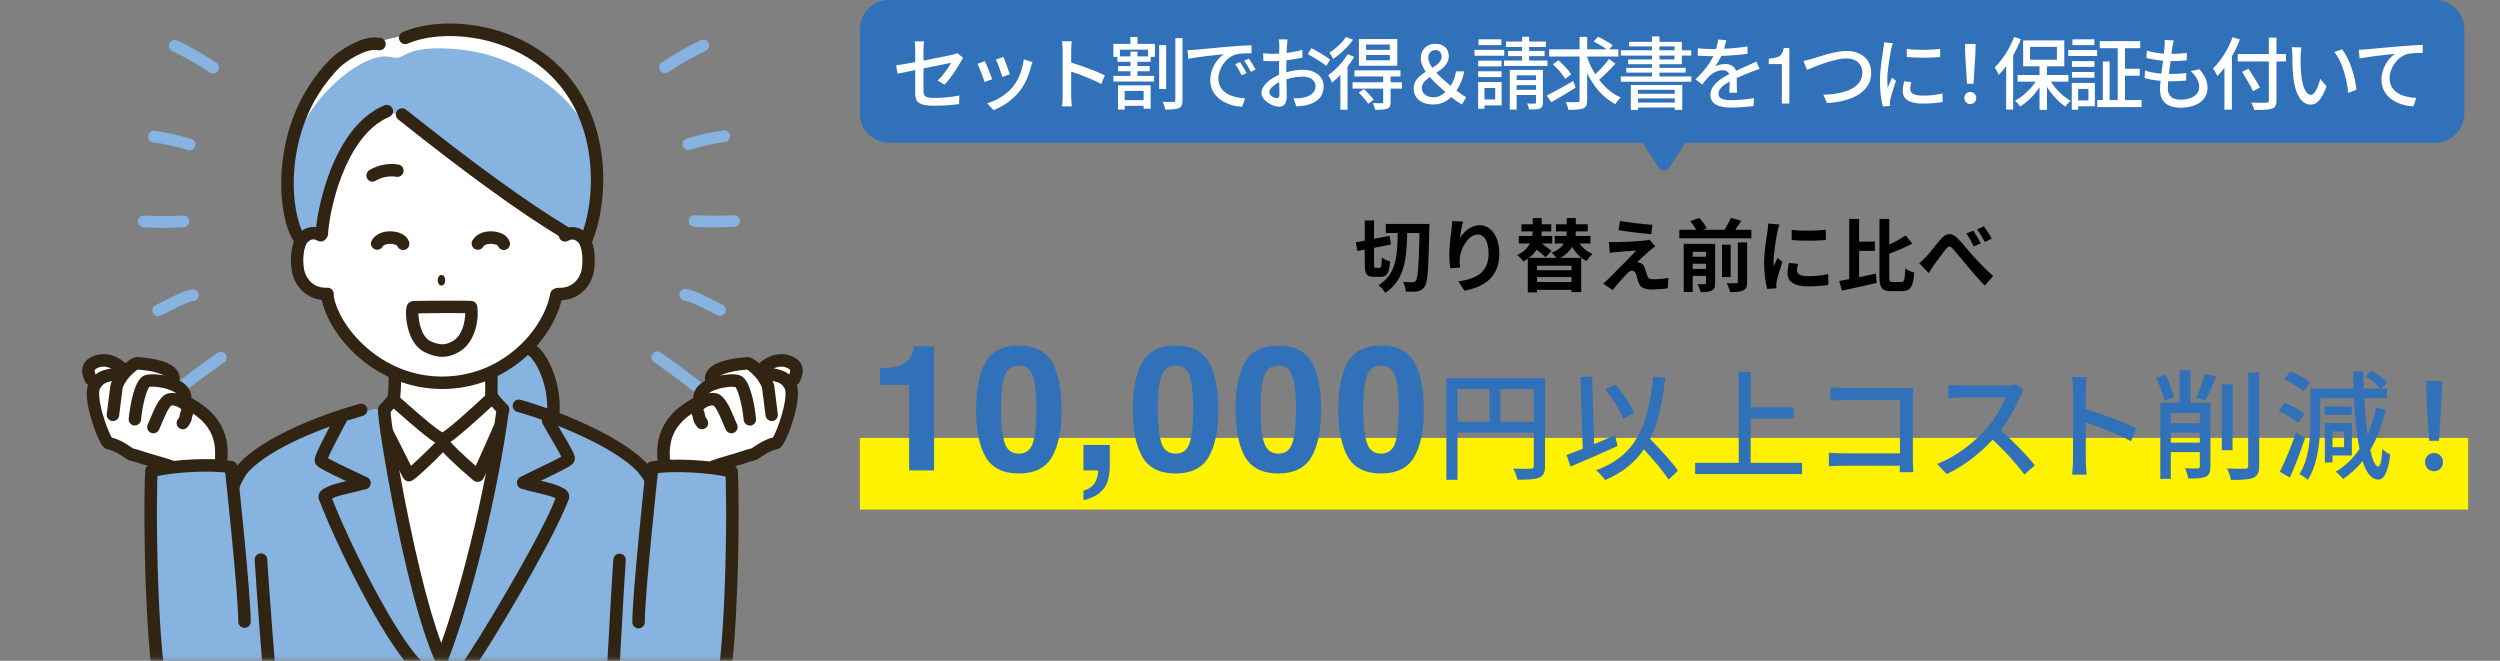 <svg width="314" height="83" viewBox="0 0 314 83" fill="none" xmlns="http://www.w3.org/2000/svg">
<rect x="0" y="0" width="314" height="83" fill="#808080" stroke="none"/>
<path d="M172.792 33.647C172.602 33.647 172.582 33.587 172.582 33.187V31.127L174.712 30.707L174.532 29.627L172.582 29.997V27.687H171.412V30.227L170.292 30.437L170.482 31.537L171.412 31.357V33.187C171.412 34.407 171.642 34.777 172.582 34.777H173.412C174.202 34.777 174.492 34.297 174.592 32.827C174.282 32.757 173.792 32.547 173.552 32.347C173.522 33.407 173.492 33.647 173.302 33.647H172.792ZM174.052 28.127V29.267H175.552C175.512 32.087 175.382 34.477 173.132 35.827C173.442 36.047 173.802 36.467 173.972 36.787C176.432 35.207 176.682 32.447 176.742 29.267H178.292C178.212 33.307 178.092 34.907 177.822 35.257C177.712 35.407 177.602 35.447 177.432 35.447C177.202 35.447 176.732 35.447 176.212 35.407C176.422 35.747 176.562 36.297 176.582 36.627C177.122 36.647 177.662 36.657 178.032 36.597C178.412 36.517 178.662 36.397 178.942 35.997C179.322 35.447 179.422 33.717 179.522 28.737C179.532 28.577 179.542 28.127 179.542 28.127H174.052ZM183.762 27.827L182.392 27.767C182.392 28.037 182.362 28.437 182.312 28.817C182.172 29.847 182.032 31.087 182.032 32.017C182.032 32.687 182.102 33.297 182.162 33.687L183.392 33.607C183.332 33.137 183.322 32.817 183.342 32.547C183.392 31.227 184.422 29.457 185.602 29.457C186.442 29.457 186.962 30.317 186.962 31.857C186.962 34.277 185.392 35.007 183.172 35.347L183.932 36.507C186.582 36.027 188.312 34.677 188.312 31.847C188.312 29.647 187.232 28.287 185.842 28.287C184.712 28.287 183.842 29.127 183.362 29.907C183.422 29.347 183.622 28.317 183.762 27.827ZM197.382 33.937H193.052V33.377H197.382V33.937ZM193.052 35.417V34.797H197.382V35.417H193.052ZM199.762 30.577V29.637H197.892C197.912 29.457 197.922 29.287 197.922 29.117V29.067H199.422V28.167H197.922V27.387H196.782V28.167H195.422V29.067H196.782V29.097C196.782 29.267 196.772 29.447 196.742 29.637H195.272V30.577H196.412C196.152 31.027 195.682 31.447 194.882 31.747C195.082 31.897 195.322 32.157 195.502 32.387H192.032C192.452 32.067 192.762 31.717 193.002 31.357C193.422 31.687 193.872 32.057 194.122 32.307L194.882 31.507C194.592 31.277 194.082 30.907 193.642 30.577H194.962V29.637H193.602C193.622 29.437 193.642 29.257 193.642 29.067H194.842V28.167H193.642V27.387H192.512V28.167H191.092V29.067H192.512C192.512 29.247 192.492 29.437 192.462 29.637H190.762V30.577H192.162C191.892 31.107 191.402 31.627 190.552 32.037C190.822 32.237 191.182 32.607 191.342 32.847C191.532 32.737 191.722 32.617 191.892 32.497V36.727H193.052V36.407H197.382V36.687H198.602V32.387H196.012C196.712 31.987 197.162 31.497 197.462 30.997C197.902 31.767 198.512 32.407 199.272 32.787C199.442 32.507 199.772 32.097 200.022 31.887C199.342 31.617 198.782 31.147 198.372 30.577H199.762ZM203.472 27.747L203.282 28.907C204.472 29.107 206.342 29.327 207.392 29.407L207.552 28.237C206.512 28.167 204.592 27.957 203.472 27.747ZM207.902 30.927L207.172 30.097C207.062 30.137 206.792 30.187 206.602 30.207C205.772 30.317 203.502 30.417 203.032 30.417C202.662 30.427 202.302 30.407 202.072 30.387L202.192 31.767C202.402 31.737 202.702 31.687 203.052 31.657C203.622 31.607 204.822 31.497 205.522 31.477C204.612 32.437 202.562 34.477 202.052 34.997C201.782 35.257 201.542 35.467 201.362 35.617L202.542 36.447C203.232 35.567 203.982 34.747 204.322 34.397C204.562 34.157 204.772 33.997 204.982 33.997C205.182 33.997 205.402 34.127 205.512 34.477C205.582 34.727 205.702 35.197 205.802 35.497C206.052 36.147 206.562 36.357 207.512 36.357C208.032 36.357 209.062 36.287 209.472 36.207L209.552 34.897C209.052 34.997 208.362 35.077 207.592 35.077C207.202 35.077 206.982 34.917 206.892 34.607C206.802 34.347 206.692 33.967 206.602 33.697C206.472 33.327 206.292 33.107 206.002 33.017C205.892 32.977 205.712 32.937 205.622 32.947C205.862 32.687 206.792 31.827 207.252 31.437C207.432 31.287 207.642 31.107 207.902 30.927ZM212.602 33.777V33.127H214.272V33.777H212.602ZM214.272 31.627V32.247H212.602V31.627H214.272ZM215.422 30.627H211.472V36.667H212.602V34.647H214.272V35.537C214.272 35.657 214.232 35.697 214.112 35.697C213.982 35.707 213.582 35.707 213.212 35.687C213.362 35.957 213.532 36.397 213.592 36.697C214.202 36.697 214.662 36.677 214.982 36.507C215.322 36.337 215.422 36.057 215.422 35.547V30.627ZM218.272 35.397C218.272 35.537 218.222 35.577 218.062 35.577C217.892 35.587 217.372 35.587 216.862 35.567C217.042 35.877 217.232 36.367 217.292 36.687C218.012 36.697 218.552 36.667 218.932 36.487C219.332 36.297 219.442 36.007 219.442 35.417V30.447H218.272V35.397ZM217.372 30.727H216.282V34.807H217.372V30.727ZM217.942 28.867C218.192 28.517 218.462 28.127 218.702 27.737L217.412 27.357C217.212 27.817 216.892 28.407 216.592 28.867H213.812L214.362 28.677C214.192 28.297 213.792 27.757 213.432 27.377L212.302 27.767C212.582 28.097 212.872 28.527 213.052 28.867H210.922V29.937H219.972V28.867H217.942ZM225.032 28.867V30.147C226.292 30.267 228.102 30.257 229.332 30.147V28.857C228.252 28.987 226.262 29.037 225.032 28.867ZM225.832 33.137L224.682 33.027C224.572 33.537 224.512 33.937 224.512 34.327C224.512 35.357 225.342 35.967 227.062 35.967C228.192 35.967 228.992 35.897 229.642 35.777L229.622 34.427C228.742 34.607 228.002 34.687 227.112 34.687C226.092 34.687 225.712 34.417 225.712 33.977C225.712 33.707 225.752 33.467 225.832 33.137ZM223.492 28.197L222.092 28.077C222.082 28.397 222.022 28.777 221.992 29.057C221.882 29.827 221.572 31.517 221.572 33.017C221.572 34.377 221.762 35.597 221.962 36.287L223.122 36.207C223.112 36.067 223.102 35.907 223.102 35.797C223.102 35.697 223.122 35.477 223.152 35.327C223.262 34.797 223.592 33.707 223.872 32.877L223.252 32.387C223.112 32.717 222.952 33.067 222.802 33.407C222.772 33.207 222.762 32.947 222.762 32.757C222.762 31.757 223.112 29.757 223.242 29.087C223.282 28.907 223.412 28.407 223.492 28.197ZM233.502 31.507H235.482V30.347H233.502V27.497H232.262V35.057C231.802 35.147 231.382 35.227 231.012 35.287L231.342 36.507C232.572 36.247 234.202 35.887 235.712 35.537L235.602 34.367C234.912 34.517 234.192 34.677 233.502 34.817V31.507ZM237.722 35.417C237.342 35.417 237.292 35.337 237.292 34.767V31.867C238.262 31.497 239.312 31.067 240.182 30.597L239.362 29.557C238.812 29.937 238.062 30.357 237.292 30.717V27.497H236.062V34.757C236.062 36.177 236.382 36.577 237.542 36.577H238.922C239.992 36.577 240.302 35.927 240.422 34.237C240.092 34.157 239.592 33.927 239.312 33.717C239.242 35.077 239.182 35.417 238.812 35.417H237.722ZM241.052 33.057L242.252 34.297C242.422 34.027 242.652 33.637 242.882 33.307C243.312 32.737 244.032 31.757 244.432 31.257C244.722 30.887 244.922 30.837 245.262 31.227C245.742 31.757 246.492 32.697 247.112 33.427C247.742 34.177 248.572 35.177 249.292 35.857L250.342 34.677C249.392 33.817 248.532 32.927 247.892 32.227C247.302 31.587 246.512 30.557 245.822 29.897C245.092 29.177 244.442 29.247 243.752 30.047C243.122 30.767 242.362 31.797 241.892 32.277C241.592 32.597 241.352 32.817 241.052 33.057ZM247.842 28.967L246.972 29.327C247.342 29.847 247.602 30.327 247.892 30.957L248.792 30.567C248.562 30.107 248.132 29.387 247.842 28.967ZM249.182 28.417L248.322 28.817C248.692 29.317 248.962 29.767 249.292 30.397L250.162 29.977C249.932 29.527 249.482 28.817 249.182 28.417Z" fill="black"/>
<rect x="108" y="55" width="202" height="9" fill="#FFF200"/>
<path d="M117.325 59.081H114.188V48.339H110.525V46.255C111.492 46.212 112.169 46.147 112.556 46.061C113.172 45.925 113.673 45.653 114.06 45.245C114.325 44.965 114.525 44.593 114.661 44.128C114.74 43.848 114.779 43.641 114.779 43.505H117.325V59.081ZM127.965 59.467C125.981 59.467 124.588 58.773 123.786 57.383C122.991 55.994 122.594 54.014 122.594 51.443C122.594 48.872 122.991 46.888 123.786 45.492C124.588 44.095 125.981 43.397 127.965 43.397C129.948 43.397 131.341 44.095 132.143 45.492C132.938 46.888 133.336 48.872 133.336 51.443C133.336 54.014 132.935 55.994 132.133 57.383C131.338 58.773 129.948 59.467 127.965 59.467ZM129.759 55.547C130.038 54.601 130.178 53.233 130.178 51.443C130.178 49.567 130.034 48.177 129.748 47.275C129.469 46.373 128.874 45.922 127.965 45.922C127.055 45.922 126.454 46.373 126.16 47.275C125.866 48.177 125.72 49.567 125.72 51.443C125.72 53.233 125.866 54.605 126.16 55.557C126.454 56.503 127.055 56.975 127.965 56.975C128.874 56.975 129.472 56.499 129.759 55.547ZM139.195 60.176C139.066 60.706 138.826 61.165 138.475 61.551C138.096 61.967 137.648 62.278 137.132 62.486C136.624 62.701 136.273 62.808 136.08 62.808V61.627C136.696 61.455 137.147 61.168 137.433 60.767C137.727 60.366 137.895 59.804 137.938 59.081H136.08V55.88H139.388V58.651C139.388 59.138 139.324 59.646 139.195 60.176ZM147.654 59.467C145.67 59.467 144.277 58.773 143.475 57.383C142.68 55.994 142.283 54.014 142.283 51.443C142.283 48.872 142.68 46.888 143.475 45.492C144.277 44.095 145.67 43.397 147.654 43.397C149.638 43.397 151.03 44.095 151.833 45.492C152.627 46.888 153.025 48.872 153.025 51.443C153.025 54.014 152.624 55.994 151.822 57.383C151.027 58.773 149.638 59.467 147.654 59.467ZM149.448 55.547C149.727 54.601 149.867 53.233 149.867 51.443C149.867 49.567 149.723 48.177 149.437 47.275C149.158 46.373 148.563 45.922 147.654 45.922C146.744 45.922 146.143 46.373 145.849 47.275C145.556 48.177 145.409 49.567 145.409 51.443C145.409 53.233 145.556 54.605 145.849 55.557C146.143 56.503 146.744 56.975 147.654 56.975C148.563 56.975 149.161 56.499 149.448 55.547ZM160.56 59.467C158.576 59.467 157.183 58.773 156.381 57.383C155.586 55.994 155.189 54.014 155.189 51.443C155.189 48.872 155.586 46.888 156.381 45.492C157.183 44.095 158.576 43.397 160.56 43.397C162.544 43.397 163.937 44.095 164.739 45.492C165.534 46.888 165.931 48.872 165.931 51.443C165.931 54.014 165.53 55.994 164.728 57.383C163.933 58.773 162.544 59.467 160.56 59.467ZM162.354 55.547C162.633 54.601 162.773 53.233 162.773 51.443C162.773 49.567 162.63 48.177 162.343 47.275C162.064 46.373 161.469 45.922 160.56 45.922C159.65 45.922 159.049 46.373 158.755 47.275C158.462 48.177 158.315 49.567 158.315 51.443C158.315 53.233 158.462 54.605 158.755 55.557C159.049 56.503 159.65 56.975 160.56 56.975C161.469 56.975 162.067 56.499 162.354 55.547ZM173.466 59.467C171.482 59.467 170.089 58.773 169.287 57.383C168.492 55.994 168.095 54.014 168.095 51.443C168.095 48.872 168.492 46.888 169.287 45.492C170.089 44.095 171.482 43.397 173.466 43.397C175.45 43.397 176.843 44.095 177.645 45.492C178.44 46.888 178.837 48.872 178.837 51.443C178.837 54.014 178.436 55.994 177.634 57.383C176.839 58.773 175.45 59.467 173.466 59.467ZM175.26 55.547C175.539 54.601 175.679 53.233 175.679 51.443C175.679 49.567 175.536 48.177 175.249 47.275C174.97 46.373 174.376 45.922 173.466 45.922C172.557 45.922 171.955 46.373 171.661 47.275C171.368 48.177 171.221 49.567 171.221 51.443C171.221 53.233 171.368 54.605 171.661 55.557C171.955 56.503 172.557 56.975 173.466 56.975C174.376 56.975 174.974 56.499 175.26 55.547ZM188.459 52.961V48.866H192.644V52.961H188.459ZM183.059 48.866H187.079V52.961H183.059V48.866ZM194.054 47.486H181.664V60.266H183.059V54.341H192.644V58.511C192.644 58.781 192.554 58.871 192.269 58.871C191.984 58.886 191.024 58.901 190.064 58.856C190.289 59.231 190.514 59.861 190.574 60.251C191.909 60.251 192.779 60.221 193.319 59.996C193.874 59.756 194.054 59.336 194.054 58.526V47.486ZM205.244 51.881C204.809 50.846 203.864 49.391 202.889 48.311L201.614 48.926C202.544 50.021 203.504 51.581 203.894 52.601L205.244 51.881ZM202.844 54.671C201.974 55.046 201.089 55.421 200.219 55.781L199.964 47.291L198.509 47.351L198.794 56.366C198.029 56.666 197.324 56.936 196.754 57.146L197.264 58.601C198.929 57.896 201.134 56.951 203.174 56.021L202.844 54.671ZM210.749 59.111C210.029 58.046 208.529 56.441 207.254 55.121C208.259 53.111 208.814 50.591 209.159 47.441L207.629 47.291C207.014 53.606 205.454 57.221 200.474 59.066C200.834 59.351 201.404 59.996 201.599 60.296C203.774 59.366 205.349 58.106 206.474 56.441C207.674 57.746 208.934 59.231 209.579 60.236L210.749 59.111ZM219.884 58.136V52.556H225.299V51.161H219.884V46.706H218.384V58.136H212.909V59.546H226.334V58.136H219.884ZM229.889 48.641V50.306C230.279 50.276 231.044 50.246 231.629 50.246H238.634V56.936H231.449C230.804 56.936 230.144 56.891 229.709 56.861V58.556C230.144 58.526 230.894 58.496 231.509 58.496H238.619C238.619 58.811 238.604 59.096 238.604 59.306H240.314C240.284 58.976 240.254 58.241 240.254 57.716V49.961C240.254 49.571 240.269 49.031 240.284 48.701C240.014 48.716 239.489 48.731 239.084 48.731H231.629C231.134 48.731 230.414 48.686 229.889 48.641ZM254.189 48.986L253.214 48.266C252.959 48.356 252.464 48.416 251.909 48.416H246.344C245.879 48.416 245.009 48.356 244.709 48.311V50.006C244.949 49.991 245.759 49.916 246.344 49.916H251.849C251.489 51.086 250.484 52.736 249.464 53.876C247.979 55.541 245.729 57.341 243.299 58.271L244.514 59.546C246.659 58.541 248.684 56.936 250.289 55.226C251.774 56.606 253.274 58.256 254.264 59.606L255.584 58.436C254.654 57.296 252.839 55.361 251.294 54.041C252.344 52.691 253.229 50.996 253.754 49.766C253.859 49.511 254.084 49.136 254.189 48.986ZM260.369 57.701C260.369 58.286 260.324 59.096 260.249 59.621H262.094C262.019 59.081 261.974 58.166 261.974 57.701V53.066C263.624 53.606 266.069 54.551 267.644 55.406L268.319 53.771C266.819 53.036 263.969 51.971 261.974 51.371V49.031C261.974 48.506 262.034 47.846 262.079 47.351H260.234C260.324 47.861 260.369 48.551 260.369 49.031V57.701ZM273.059 49.886C272.879 49.121 272.429 47.966 271.994 47.081L270.839 47.471C271.259 48.371 271.679 49.571 271.829 50.336L273.059 49.886ZM272.654 55.601V54.341H276.299V55.601H272.654ZM276.299 51.881V53.156H272.654V51.881H276.299ZM277.634 50.576H275.129V46.496H273.749V50.576H271.334V60.146H272.654V56.786H276.299V58.556C276.299 58.766 276.224 58.826 276.014 58.841C275.819 58.841 275.129 58.841 274.439 58.811C274.604 59.156 274.784 59.741 274.829 60.101C275.909 60.116 276.584 60.086 277.034 59.861C277.499 59.666 277.634 59.261 277.634 58.586V50.576ZM277.019 50.291C277.424 49.541 277.919 48.341 278.339 47.291L276.929 46.946C276.704 47.876 276.239 49.166 275.849 49.976L277.019 50.291ZM280.409 48.281H279.059V56.546H280.409V48.281ZM282.374 46.781V58.511C282.374 58.781 282.254 58.871 281.984 58.871C281.669 58.886 280.724 58.886 279.719 58.841C279.914 59.231 280.139 59.891 280.214 60.281C281.579 60.281 282.479 60.236 283.019 60.011C283.529 59.786 283.754 59.381 283.754 58.511V46.781H282.374ZM290.144 48.071C289.619 47.576 288.539 46.976 287.684 46.616L286.889 47.606C287.759 48.026 288.809 48.701 289.319 49.181L290.144 48.071ZM289.439 51.986C288.899 51.506 287.819 50.951 286.964 50.606L286.184 51.626C287.054 52.001 288.119 52.646 288.629 53.111L289.439 51.986ZM288.389 54.296C287.789 56.066 286.949 58.061 286.349 59.261L287.609 59.981C288.269 58.526 288.974 56.666 289.514 55.016L288.389 54.296ZM294.419 54.191V56.171H292.964V54.191H294.419ZM295.394 57.206V53.141H292.004V58.076H292.964V57.206H295.394ZM295.379 51.056H291.989V52.106H295.379V51.056ZM298.439 51.206C298.184 52.436 297.824 53.561 297.359 54.581C297.179 53.276 297.044 51.716 296.939 50.021H299.804V48.791H299.099L299.834 48.071C299.414 47.576 298.574 46.946 297.869 46.541L297.119 47.246C297.794 47.681 298.589 48.311 298.994 48.791H296.879C296.849 48.086 296.834 47.366 296.819 46.646H295.544C295.559 47.381 295.589 48.101 295.619 48.791H290.189V52.841C290.189 54.866 290.054 57.611 288.809 59.546C289.094 59.681 289.649 60.056 289.859 60.266C291.209 58.196 291.419 55.046 291.419 52.841V50.021H295.664C295.799 52.511 296.009 54.701 296.354 56.396C295.559 57.566 294.584 58.526 293.369 59.246C293.624 59.456 294.119 59.921 294.299 60.161C295.229 59.531 296.039 58.781 296.744 57.911C297.209 59.381 297.839 60.221 298.709 60.236C299.279 60.251 299.909 59.636 300.224 57.101C300.014 56.996 299.444 56.651 299.234 56.381C299.144 57.821 298.964 58.601 298.709 58.601C298.334 58.586 297.989 57.806 297.704 56.516C298.559 55.076 299.204 53.381 299.654 51.416L298.439 51.206ZM305.099 55.361H306.329L306.674 49.841L306.719 47.861H304.709L304.754 49.841L305.099 55.361ZM305.714 59.186C306.344 59.186 306.839 58.721 306.839 58.046C306.839 57.371 306.344 56.906 305.714 56.906C305.084 56.906 304.589 57.371 304.589 58.046C304.589 58.721 305.084 59.186 305.714 59.186Z" fill="#3071B9"/>
<path d="M305.861 0H111.663C109.64 0 108 1.65 108 3.685V14.244C108 16.279 109.64 17.929 111.663 17.929H305.861C307.884 17.929 309.524 16.279 309.524 14.244V3.685C309.524 1.65 307.884 0 305.861 0Z" fill="#3071B9"/>
<path d="M211.993 17.429L209.717 21.002C209.355 21.572 208.638 21.572 208.276 21.002L206 17.429H212H211.993Z" fill="#3071B9"/>
<path d="M114.95 11.69C114.95 12.76 115.29 13.28 117.34 13.28C118.51 13.28 119.59 13.19 120.46 13.07L120.5 11.99C119.5 12.19 118.47 12.3 117.36 12.3C116.21 12.3 115.99 12.08 115.99 11.42V8.59C117.61 8.26 119.23 7.94 119.46 7.89C119.17 8.45 118.47 9.47 117.76 10.12L118.63 10.63C119.4 9.86 120.24 8.55 120.69 7.72C120.77 7.57 120.89 7.38 120.97 7.26L120.22 6.67C120.07 6.76 119.86 6.82 119.61 6.88C119.18 6.98 117.58 7.3 115.99 7.61V6.22C115.99 5.91 116.02 5.5 116.07 5.2H114.88C114.93 5.5 114.95 5.9 114.95 6.22V7.8C113.92 7.99 113.01 8.15 112.55 8.21L112.74 9.26C113.15 9.17 113.99 8.99 114.95 8.8V11.69ZM126.03 7.16L125.09 7.47C125.32 7.95 125.77 9.2 125.89 9.67L126.83 9.33C126.7 8.89 126.21 7.58 126.03 7.16ZM129.68 7.8L128.58 7.45C128.44 8.71 127.94 10.01 127.25 10.87C126.42 11.9 125.1 12.66 123.97 12.98L124.8 13.83C125.93 13.4 127.17 12.59 128.09 11.41C128.79 10.52 129.22 9.46 129.49 8.39C129.53 8.23 129.59 8.05 129.68 7.8ZM123.7 7.68L122.76 8.02C122.98 8.41 123.5 9.77 123.67 10.3L124.62 9.95C124.43 9.4 123.93 8.14 123.7 7.68ZM133.47 12.08C133.47 12.47 133.44 13.01 133.39 13.36H134.62C134.57 13 134.54 12.39 134.54 12.08V8.99C135.64 9.35 137.27 9.98 138.32 10.55L138.77 9.46C137.77 8.97 135.87 8.26 134.54 7.86V6.3C134.54 5.95 134.58 5.51 134.61 5.18H133.38C133.44 5.52 133.47 5.98 133.47 6.3V12.08ZM143.64 11.42V12.58H141.26V11.42H143.64ZM140.42 13.77H141.26V13.29H143.64V13.66H144.52V10.72H140.42V13.77ZM144.2 7.08H142.86V6.48H141.99V7.08H140.66V6.24H144.2V7.08ZM142.87 4.65H141.97V5.51H139.84V7.14H140.35V7.76H141.99V8.3H140.43V8.95H141.99V9.53H139.84V10.24H144.96V9.53H142.86V8.95H144.4V8.3H142.86V7.76H144.52V7.14H145.06V5.51H142.87V4.65ZM146.47 5.67H145.59V11.18H146.47V5.67ZM147.62 4.79V12.58C147.62 12.75 147.56 12.8 147.41 12.8C147.21 12.81 146.63 12.81 146.03 12.79C146.17 13.06 146.31 13.49 146.35 13.76C147.13 13.76 147.72 13.73 148.06 13.58C148.41 13.42 148.52 13.16 148.52 12.58V4.79H147.62ZM149.15 6.3L149.25 7.39C150.37 7.15 152.7 6.91 153.71 6.81C152.9 7.34 152.01 8.55 152.01 10.06C152.01 12.26 154.06 13.31 156.02 13.41L156.38 12.34C154.73 12.27 153.03 11.66 153.03 9.84C153.03 8.66 153.91 7.23 155.24 6.83C155.76 6.7 156.63 6.69 157.19 6.69V5.68C156.5 5.7 155.5 5.76 154.43 5.85C152.59 6.01 150.81 6.18 150.08 6.25C149.88 6.27 149.53 6.29 149.15 6.3ZM155.75 7.8L155.15 8.06C155.45 8.49 155.71 8.95 155.95 9.46L156.57 9.18C156.36 8.76 155.99 8.15 155.75 7.8ZM156.86 7.37L156.26 7.64C156.58 8.07 156.84 8.51 157.1 9.02L157.71 8.73C157.49 8.31 157.1 7.71 156.86 7.37ZM161.72 4.95H160.62C160.65 5.13 160.68 5.53 160.68 5.74C160.68 5.92 160.67 6.28 160.67 6.73C160.42 6.75 160.19 6.76 159.98 6.76C159.61 6.76 159.22 6.75 158.65 6.68L158.68 7.64C159.01 7.67 159.39 7.69 160 7.69C160.19 7.69 160.41 7.68 160.66 7.66C160.65 8.04 160.65 8.42 160.65 8.77C160.65 8.97 160.65 9.18 160.65 9.39C159.47 9.9 158.44 10.79 158.44 11.64C158.44 12.6 159.77 13.4 160.64 13.4C161.23 13.4 161.62 13.09 161.62 12.03C161.62 11.63 161.59 10.79 161.58 9.96C162.24 9.75 162.93 9.63 163.63 9.63C164.54 9.63 165.23 10.06 165.23 10.83C165.23 11.67 164.5 12.11 163.66 12.27C163.29 12.35 162.86 12.35 162.46 12.34L162.82 13.36C163.19 13.34 163.64 13.31 164.09 13.21C165.56 12.86 166.25 12.03 166.25 10.84C166.25 9.56 165.13 8.76 163.64 8.76C163.03 8.76 162.29 8.87 161.56 9.08C161.56 8.96 161.56 8.84 161.56 8.73C161.56 8.37 161.57 7.97 161.58 7.57C162.27 7.49 163.01 7.37 163.59 7.24L163.57 6.26C163.02 6.42 162.3 6.56 161.6 6.64C161.62 6.28 161.63 5.96 161.64 5.72C161.66 5.48 161.69 5.14 161.72 4.95ZM164.71 6.05L164.27 6.81C164.9 7.14 166.1 7.85 166.58 8.29L167.07 7.49C166.57 7.1 165.45 6.42 164.71 6.05ZM159.42 11.59C159.42 11.19 159.94 10.68 160.67 10.32C160.68 10.97 160.7 11.55 160.7 11.87C160.7 12.2 160.56 12.33 160.36 12.33C160.02 12.33 159.42 11.99 159.42 11.59ZM174.56 6.26H171.58V5.59H174.56V6.26ZM174.56 7.57H171.58V6.9H174.56V7.57ZM175.5 4.91H170.68V8.26H175.5V4.91ZM169.05 4.64C168.63 5.32 167.75 6.13 166.97 6.63C167.12 6.82 167.35 7.19 167.45 7.4C168.35 6.81 169.33 5.87 169.95 4.99L169.05 4.64ZM169.27 6.81C168.68 7.81 167.72 8.81 166.83 9.44C166.98 9.67 167.22 10.17 167.3 10.38C167.64 10.1 168.01 9.78 168.35 9.41V13.78H169.25V8.38C169.56 7.97 169.86 7.55 170.09 7.14L169.27 6.81ZM170.65 11.63C171.09 12.06 171.61 12.66 171.84 13.04L172.54 12.54C172.29 12.16 171.75 11.59 171.31 11.19L170.65 11.63ZM176.09 10.33H174.66V9.6H175.9V8.83H170.12V9.6H173.73V10.33H169.88V11.13H173.73V12.8C173.73 12.92 173.69 12.95 173.54 12.96C173.4 12.97 172.92 12.97 172.42 12.95C172.54 13.19 172.67 13.54 172.72 13.79C173.43 13.79 173.91 13.78 174.24 13.64C174.57 13.51 174.66 13.28 174.66 12.82V11.13H176.09V10.33ZM178.59 11.05C178.59 10.47 179.03 10.06 179.58 9.67C180.15 10.32 180.85 10.96 181.54 11.56C181.1 11.97 180.62 12.22 180.11 12.22C179.23 12.22 178.59 11.81 178.59 11.05ZM179.39 7.27C179.39 6.66 179.75 6.29 180.3 6.29C180.78 6.29 181.07 6.64 181.07 7.09C181.07 7.71 180.55 8.12 179.9 8.52C179.59 8.08 179.39 7.66 179.39 7.27ZM184.15 12.21C183.87 12.05 183.42 11.76 182.93 11.38C183.41 10.65 183.74 9.87 183.92 8.97H182.88C182.77 9.69 182.54 10.27 182.2 10.78C181.59 10.28 180.94 9.71 180.41 9.14C181.21 8.62 181.97 8.03 181.97 7.05C181.97 6.1 181.31 5.5 180.27 5.5C179.23 5.5 178.45 6.2 178.45 7.32C178.45 7.89 178.69 8.46 179.08 9.02C178.28 9.52 177.55 10.1 177.55 11.09C177.55 12.3 178.47 13.12 180.01 13.12C180.98 13.12 181.69 12.77 182.27 12.19C182.8 12.62 183.22 12.89 183.62 13.13L184.15 12.21ZM188.57 4.94H185.7V5.67H188.57V4.94ZM188.93 6.26H185.2V7H188.93V6.26ZM188.59 7.62H185.66V8.34H188.59V7.62ZM185.66 9.68H188.59V8.95H185.66V9.68ZM187.8 11.05V12.49H186.45V11.05H187.8ZM188.6 10.3H185.65V13.66H186.45V13.24H188.6V10.3ZM190.49 11.29V10.69H192.92V11.29H190.49ZM192.92 9.46V10.06H190.49V9.46H192.92ZM193.79 8.78H189.63V13.77H190.49V11.93H192.92V12.85C192.92 12.97 192.88 13 192.75 13.01C192.63 13.01 192.22 13.02 191.81 13C191.92 13.21 192.02 13.53 192.05 13.75C192.68 13.75 193.12 13.75 193.42 13.63C193.7 13.5 193.79 13.28 193.79 12.86V8.78ZM192.06 7.6V7.05H194V6.4H192.06V5.9H194.16V5.22H192.06V4.61H191.18V5.22H189.15V5.9H191.18V6.4H189.41V7.05H191.18V7.6H188.91V8.28H194.36V7.6H192.06ZM197.6 10.17C196.4 10.86 195.12 11.58 194.27 12L194.85 12.84C195.72 12.34 196.87 11.66 197.9 11.01L197.6 10.17ZM197.34 9.34C197.04 8.83 196.33 8.09 195.74 7.58L195.04 8.07C195.63 8.61 196.3 9.38 196.59 9.9L197.34 9.34ZM202.08 7.41C201.66 8.02 200.97 8.77 200.37 9.33C199.95 8.67 199.61 7.95 199.35 7.21V7.1H203.27V6.2H202.1L202.56 5.69C202.14 5.36 201.32 4.9 200.72 4.61L200.16 5.2C200.7 5.48 201.38 5.88 201.8 6.2H199.35V4.63H198.4V6.2H194.57V7.1H198.4V12.59C198.4 12.77 198.33 12.83 198.15 12.83C197.95 12.84 197.31 12.84 196.67 12.82C196.8 13.1 196.95 13.53 197 13.8C197.87 13.8 198.49 13.77 198.85 13.62C199.21 13.46 199.35 13.18 199.35 12.59V9.21C200.19 10.91 201.36 12.31 202.89 13.08C203.04 12.81 203.35 12.45 203.56 12.25C202.5 11.78 201.59 10.99 200.85 10.02C201.49 9.47 202.28 8.69 202.9 7.99L202.08 7.41ZM210.35 11.28V11.78H205.74V11.28H210.35ZM205.74 12.89V12.36H210.35V12.89H205.74ZM204.83 13.81H205.74V13.51H210.35V13.8H211.29V10.68H204.83V13.81ZM208.43 6.98H210.32V7.47H208.43V6.98ZM208.43 5.83H210.32V6.31H208.43V5.83ZM208.43 9.6V9.12H211.73V8.52H208.43V8.06H211.24V6.98H212.42V6.31H211.24V5.26H208.43V4.58H207.49V5.26H204.62V5.83H207.49V6.31H203.58V6.98H207.49V7.47H204.5V8.06H207.49V8.52H204.26V9.12H207.49V9.6H203.57V10.27H212.43V9.6H208.43ZM216.82 5.04L215.78 4.96C215.76 5.32 215.68 5.74 215.55 6.15C215.35 6.16 215.15 6.16 214.96 6.16C214.48 6.16 213.77 6.13 213.24 6.05V6.99C213.8 7.03 214.49 7.05 214.91 7.05C215 7.05 215.1 7.05 215.2 7.05C214.79 7.9 214.11 8.87 212.94 9.97L213.8 10.61C214.13 10.19 214.42 9.82 214.71 9.54C215.13 9.14 215.76 8.82 216.37 8.82C216.74 8.82 217.06 8.97 217.19 9.32C216.03 9.91 214.83 10.69 214.83 11.92C214.83 13.16 215.99 13.51 217.48 13.51C218.38 13.51 219.54 13.42 220.26 13.33L220.29 12.32C219.41 12.48 218.32 12.58 217.51 12.58C216.5 12.58 215.85 12.44 215.85 11.76C215.85 11.17 216.39 10.71 217.25 10.24C217.24 10.73 217.23 11.3 217.21 11.65H218.16C218.15 11.17 218.14 10.37 218.13 9.8C218.83 9.48 219.48 9.22 219.99 9.02C220.29 8.9 220.72 8.74 221.01 8.65L220.6 7.73C220.28 7.89 219.99 8.02 219.65 8.17C219.18 8.39 218.67 8.6 218.05 8.89C217.86 8.33 217.34 8.04 216.71 8.04C216.32 8.04 215.76 8.15 215.43 8.34C215.71 7.96 215.98 7.49 216.2 7.02C217.28 6.99 218.51 6.9 219.49 6.76V5.83C218.58 5.99 217.53 6.08 216.55 6.12C216.68 5.69 216.76 5.32 216.82 5.04ZM222.157 8.049V7.375C222.792 7.313 223.235 7.211 223.485 7.067C223.736 6.921 223.923 6.577 224.047 6.037H224.74V13H223.803V8.049H222.157ZM226.516 7.66L226.966 8.78C227.876 8.4 230.336 7.34 231.906 7.34C233.196 7.34 233.916 8.12 233.916 9.13C233.916 11.04 231.666 11.83 229.016 11.9L229.466 12.94C232.736 12.77 235.026 11.48 235.026 9.14C235.026 7.39 233.666 6.4 231.946 6.4C230.476 6.4 228.486 7.12 227.676 7.37C227.296 7.48 226.876 7.6 226.516 7.66ZM239.486 6.14L239.496 7.16C240.656 7.28 242.546 7.27 243.686 7.16V6.14C242.646 6.28 240.636 6.32 239.486 6.14ZM240.056 10.3L239.156 10.22C239.036 10.71 238.986 11.09 238.986 11.45C238.986 12.42 239.766 13.01 241.466 13.01C242.536 13.01 243.366 12.93 243.996 12.81L243.976 11.74C243.136 11.93 242.386 12.01 241.486 12.01C240.276 12.01 239.926 11.64 239.926 11.19C239.926 10.92 239.966 10.65 240.056 10.3ZM237.746 5.42L236.636 5.32C236.626 5.59 236.586 5.9 236.546 6.15C236.436 6.95 236.116 8.65 236.116 10.14C236.116 11.49 236.286 12.67 236.486 13.37L237.396 13.31C237.386 13.19 237.376 13.04 237.376 12.94C237.366 12.83 237.396 12.62 237.426 12.48C237.526 11.98 237.876 10.91 238.136 10.15L237.636 9.75C237.476 10.12 237.276 10.61 237.106 11.02C237.066 10.65 237.046 10.3 237.046 9.95C237.046 8.88 237.366 7 237.536 6.18C237.576 6 237.676 5.6 237.746 5.42ZM247.056 10.52H247.876L248.106 6.84L248.136 5.52H246.796L246.826 6.84L247.056 10.52ZM247.466 13.07C247.886 13.07 248.216 12.76 248.216 12.31C248.216 11.86 247.886 11.55 247.466 11.55C247.046 11.55 246.716 11.86 246.716 12.31C246.716 12.76 247.046 13.07 247.466 13.07ZM252.966 4.64C252.416 6.11 251.496 7.55 250.526 8.47C250.696 8.69 250.956 9.19 251.046 9.41C251.356 9.09 251.676 8.71 251.976 8.3V13.77H252.856V6.95C253.226 6.29 253.556 5.61 253.836 4.92L252.966 4.64ZM254.976 5.89H258.346V7.5H254.976V5.89ZM259.796 10.26V9.42H257.096V8.33H259.276V5.07H254.106V8.33H256.166V9.42H253.406V10.26H255.676C255.026 11.24 254.046 12.15 253.086 12.64C253.296 12.82 253.576 13.15 253.726 13.38C254.616 12.85 255.496 11.96 256.166 10.96V13.8H257.096V10.91C257.726 11.91 258.576 12.84 259.416 13.4C259.556 13.17 259.866 12.84 260.066 12.66C259.156 12.15 258.206 11.23 257.596 10.26H259.796ZM263.056 4.94H260.296V5.67H263.056V4.94ZM262.306 11.17V12.61H261.016V11.17H262.306ZM263.116 10.42H260.216V13.78H261.016V13.35H263.116V10.42ZM260.236 9.76H263.056V9.04H260.236V9.76ZM263.056 7.68H260.236V8.4H263.056V7.68ZM259.766 7.03H263.406V6.29H259.766V7.03ZM266.896 12.57V9.51H268.756V8.63H266.896V6.05H268.816V5.17H263.726V6.05H265.986V12.57H264.976V7.72H264.116V12.57H263.416V13.45H268.986V12.57H266.896ZM273.006 5.07L271.886 5.01C271.906 5.21 271.906 5.4 271.876 5.8C271.856 6.06 271.826 6.38 271.776 6.74C271.036 6.68 270.256 6.56 269.646 6.36L269.596 7.28C270.206 7.44 270.956 7.57 271.676 7.63C271.606 8.16 271.536 8.72 271.466 9.25C270.786 9.19 270.066 9.08 269.416 8.85L269.366 9.81C269.936 9.97 270.636 10.09 271.366 10.15C271.326 10.6 271.296 10.98 271.296 11.24C271.296 12.9 272.406 13.53 273.856 13.53C275.926 13.53 277.266 12.55 277.266 11.05C277.266 10.19 276.936 9.49 276.266 8.7L275.156 8.93C275.856 9.55 276.216 10.25 276.216 10.93C276.216 11.87 275.336 12.52 273.876 12.52C272.806 12.52 272.276 11.99 272.276 11.08C272.276 10.87 272.296 10.56 272.326 10.21C272.456 10.21 272.576 10.21 272.706 10.21C273.356 10.21 273.966 10.17 274.576 10.11L274.606 9.17C273.926 9.26 273.206 9.29 272.556 9.29C272.506 9.29 272.466 9.29 272.416 9.29C272.476 8.77 272.546 8.2 272.616 7.68H272.636C273.456 7.68 274.026 7.64 274.646 7.58L274.676 6.64C274.146 6.72 273.476 6.77 272.736 6.77C272.786 6.39 272.826 6.08 272.856 5.86C272.896 5.62 272.936 5.38 273.006 5.07ZM280.416 4.67C279.866 6.18 278.936 7.65 277.946 8.6C278.126 8.83 278.406 9.33 278.506 9.55C278.806 9.25 279.106 8.9 279.386 8.52V13.77H280.326V7.07C280.716 6.4 281.056 5.67 281.336 4.96L280.416 4.67ZM287.116 6.79H285.926V4.72H284.966V6.79H281.056V7.72H284.966V12.6C284.966 12.82 284.876 12.89 284.646 12.9C284.406 12.91 283.576 12.92 282.766 12.88C282.906 13.13 283.076 13.55 283.126 13.81C284.216 13.82 284.916 13.8 285.336 13.65C285.756 13.51 285.926 13.25 285.926 12.6V7.72H287.116V6.79ZM283.846 10.99C283.546 10.39 282.896 9.38 282.416 8.63L281.606 9.01C282.086 9.79 282.706 10.84 282.976 11.46L283.846 10.99ZM289.056 5.95L287.836 5.93C287.896 6.2 287.916 6.62 287.916 6.87C287.916 7.47 287.926 8.67 288.026 9.55C288.296 12.18 289.226 13.14 290.236 13.14C290.966 13.14 291.586 12.55 292.216 10.84L291.426 9.91C291.196 10.82 290.756 11.91 290.256 11.91C289.586 11.91 289.176 10.85 289.026 9.28C288.956 8.5 288.946 7.66 288.956 7.03C288.956 6.76 289.006 6.24 289.056 5.95ZM294.176 6.2L293.186 6.53C294.196 7.73 294.766 9.95 294.936 11.67L295.966 11.27C295.836 9.65 295.096 7.36 294.176 6.2ZM296.254 6.25L296.364 7.35C297.474 7.11 299.804 6.87 300.814 6.76C300.004 7.29 299.114 8.51 299.114 10.01C299.114 12.22 301.164 13.27 303.124 13.36L303.494 12.3C301.834 12.23 300.134 11.62 300.134 9.8C300.134 8.61 301.024 7.19 302.354 6.79C302.874 6.65 303.744 6.64 304.294 6.64V5.63C303.604 5.66 302.604 5.72 301.534 5.81C299.694 5.96 297.914 6.13 297.184 6.2C296.994 6.22 296.644 6.24 296.254 6.25Z" fill="white"/>
<mask id="mask0_3_8" style="mask-type:luminance" maskUnits="userSpaceOnUse" x="0" y="0" width="102" height="83">
<path d="M101.942 0H0V82.942H101.942V0Z" fill="white"/>
</mask>
<g mask="url(#mask0_3_8)">
<path d="M20.555 28.615C19.708 28.615 18.861 28.589 18.014 28.537C17.609 28.511 17.31 28.172 17.323 27.768C17.349 27.364 17.688 27.064 18.092 27.077C19.721 27.168 21.363 27.168 22.993 27.077C23.397 27.051 23.736 27.364 23.762 27.768C23.788 28.172 23.475 28.511 23.071 28.537C22.224 28.589 21.376 28.615 20.529 28.615H20.555Z" fill="#86B3E0"/>
<path d="M23.827 18.891C23.749 18.891 23.684 18.891 23.605 18.852C22.159 18.409 20.686 18.07 19.226 17.875C18.822 17.822 18.548 17.457 18.6 17.053C18.652 16.649 19.017 16.376 19.421 16.428C20.973 16.636 22.524 16.988 24.036 17.457C24.427 17.575 24.635 17.992 24.518 18.37C24.427 18.683 24.127 18.878 23.814 18.878L23.827 18.891Z" fill="#86B3E0"/>
<path d="M26.76 9.233C26.616 9.233 26.473 9.194 26.356 9.102C24.831 8.073 23.241 7.173 21.637 6.417C21.272 6.248 21.116 5.805 21.285 5.44C21.455 5.075 21.898 4.918 22.263 5.088C23.931 5.87 25.587 6.808 27.177 7.89C27.516 8.112 27.594 8.568 27.372 8.907C27.229 9.115 26.994 9.233 26.76 9.233Z" fill="#86B3E0"/>
<path d="M19.864 39.72C19.604 39.72 19.343 39.577 19.213 39.316C19.03 38.951 19.174 38.521 19.539 38.339L21.324 37.439C22.198 36.996 23.11 36.54 24.101 36.357C24.492 36.292 24.883 36.553 24.948 36.957C25.013 37.348 24.752 37.739 24.348 37.804C23.566 37.934 22.758 38.352 21.976 38.743L20.19 39.642C20.086 39.694 19.969 39.72 19.864 39.72Z" fill="#86B3E0"/>
<path d="M22.758 49.34C22.55 49.34 22.328 49.248 22.185 49.066C21.937 48.753 21.989 48.297 22.302 48.036C23.944 46.733 25.639 45.468 27.333 44.308C27.672 44.087 28.115 44.165 28.35 44.504C28.585 44.843 28.493 45.286 28.154 45.521C26.486 46.668 24.831 47.893 23.214 49.183C23.084 49.288 22.915 49.34 22.758 49.34Z" fill="#86B3E0"/>
<path d="M89.742 28.563C88.895 28.563 88.048 28.537 87.201 28.485C86.796 28.459 86.497 28.12 86.51 27.715C86.536 27.311 86.875 27.012 87.279 27.025C88.908 27.116 90.55 27.116 92.18 27.025C92.584 26.999 92.923 27.311 92.949 27.715C92.975 28.12 92.662 28.459 92.258 28.485C91.411 28.537 90.563 28.563 89.716 28.563H89.742Z" fill="#86B3E0"/>
<path d="M86.457 18.839C86.145 18.839 85.858 18.644 85.754 18.331C85.636 17.94 85.845 17.536 86.236 17.418C87.748 16.949 89.312 16.597 90.85 16.389C91.254 16.337 91.619 16.61 91.671 17.014C91.723 17.418 91.45 17.783 91.046 17.835C89.586 18.031 88.1 18.37 86.666 18.813C86.588 18.839 86.523 18.852 86.444 18.852L86.457 18.839Z" fill="#86B3E0"/>
<path d="M83.525 9.194C83.29 9.194 83.055 9.076 82.912 8.868C82.69 8.529 82.769 8.086 83.108 7.851C84.698 6.782 86.353 5.831 88.022 5.049C88.386 4.879 88.817 5.036 88.999 5.401C89.168 5.766 89.012 6.196 88.647 6.378C87.044 7.134 85.454 8.034 83.929 9.063C83.798 9.141 83.655 9.194 83.525 9.194Z" fill="#86B3E0"/>
<path d="M90.433 39.668C90.316 39.668 90.211 39.642 90.107 39.59L88.321 38.691C87.539 38.3 86.731 37.882 85.949 37.752C85.558 37.687 85.284 37.309 85.35 36.905C85.415 36.514 85.793 36.24 86.197 36.305C87.187 36.475 88.1 36.944 88.973 37.387L90.759 38.286C91.124 38.469 91.267 38.912 91.085 39.264C90.954 39.525 90.694 39.668 90.433 39.668Z" fill="#86B3E0"/>
<path d="M87.539 49.301C87.383 49.301 87.213 49.248 87.083 49.144C85.467 47.854 83.811 46.629 82.143 45.481C81.804 45.26 81.726 44.804 81.948 44.465C82.169 44.126 82.625 44.048 82.964 44.269C84.659 45.429 86.353 46.681 87.996 47.997C88.308 48.245 88.361 48.714 88.113 49.027C87.969 49.209 87.761 49.301 87.539 49.301Z" fill="#86B3E0"/>
<path d="M84.685 54.019C85.011 53.263 85.975 52.95 86.601 52.416C87.161 51.934 88.282 49.848 88.895 49.444C89.938 48.753 89.495 47.945 90.537 47.254C91.658 46.511 94.213 45.703 95.282 46.889C96.038 47.723 96.39 46.485 97.472 46.159C97.967 46.016 98.436 45.651 98.931 45.794C99.427 45.938 99.401 47.802 99.296 47.984C99.101 48.31 98.645 51.973 98.202 53.094C97.954 53.745 97.393 54.775 96.924 55.283C96.259 56 95.256 56.157 94.369 56.561C92.949 57.2 92.206 57.212 90.681 57.473C88.882 57.786 88.465 57.76 86.523 57.473C85.454 57.317 84.124 57.356 84.203 55.987C84.268 54.997 84.294 54.892 84.698 53.993L84.685 54.019Z" fill="white"/>
<path d="M88.7 58.503C88.074 58.503 87.435 58.425 86.405 58.268C86.275 58.255 86.158 58.229 86.014 58.216C85.467 58.151 84.893 58.086 84.398 57.812C83.916 57.551 83.355 57.03 83.421 55.961C83.486 54.866 83.551 54.684 83.981 53.693C84.294 52.976 84.933 52.585 85.48 52.233C85.715 52.09 85.936 51.947 86.106 51.803C86.275 51.66 86.679 51.06 86.979 50.617C87.618 49.666 88.048 49.066 88.478 48.779C88.791 48.571 88.869 48.388 89.012 48.049C89.182 47.632 89.403 47.072 90.12 46.589C90.85 46.107 91.88 45.716 92.818 45.56C94.122 45.351 95.165 45.599 95.829 46.303C95.882 46.264 95.934 46.211 95.986 46.172C96.285 45.925 96.69 45.573 97.276 45.403C97.38 45.377 97.498 45.325 97.628 45.26C98.019 45.09 98.553 44.856 99.166 45.025C99.401 45.09 99.74 45.286 99.935 45.794C100.105 46.224 100.157 46.772 100.157 47.163C100.17 47.919 100.079 48.193 100.013 48.31C99.948 48.519 99.805 49.301 99.701 49.926C99.479 51.204 99.218 52.637 98.945 53.354C98.658 54.11 98.045 55.218 97.511 55.805C96.911 56.444 96.129 56.73 95.451 56.978C95.191 57.069 94.943 57.16 94.708 57.265C93.483 57.812 92.688 57.942 91.671 58.099C91.411 58.138 91.137 58.177 90.824 58.242C89.912 58.399 89.312 58.477 88.713 58.477L88.7 58.503ZM85.402 54.332C85.037 55.166 85.024 55.179 84.972 56.052C84.946 56.391 84.946 56.509 86.197 56.652C86.34 56.665 86.484 56.691 86.627 56.704C88.53 56.978 88.869 57.004 90.537 56.704C90.863 56.652 91.15 56.6 91.411 56.561C92.414 56.404 93.014 56.313 94.044 55.844C94.33 55.714 94.617 55.609 94.904 55.505C95.504 55.296 96.012 55.101 96.351 54.736C96.729 54.332 97.237 53.407 97.472 52.794C97.693 52.233 97.954 50.747 98.136 49.666C98.358 48.414 98.449 47.945 98.553 47.684C98.593 47.45 98.567 46.902 98.501 46.563C98.41 46.602 98.293 46.642 98.215 46.681C98.058 46.746 97.876 46.824 97.68 46.889C97.419 46.967 97.198 47.15 96.963 47.358C96.703 47.58 96.429 47.815 96.064 47.906C95.725 47.997 95.204 47.971 94.682 47.398C94.031 46.681 91.971 47.202 90.954 47.893C90.642 48.101 90.563 48.297 90.42 48.636C90.251 49.053 90.029 49.613 89.299 50.096C89.091 50.239 88.556 51.034 88.243 51.503C87.8 52.155 87.422 52.716 87.096 53.002C86.836 53.224 86.562 53.393 86.288 53.563C85.884 53.81 85.519 54.045 85.389 54.319L85.402 54.332Z" fill="white"/>
<path d="M89.69 59.35C89.377 59.35 89.09 59.168 88.96 58.855C88.804 58.451 88.986 57.995 89.39 57.838C89.729 57.708 90.485 57.486 91.358 57.225C92.075 57.017 92.818 56.795 93.274 56.639C93.77 56.469 93.991 56.417 94.161 56.378C94.252 56.352 94.304 56.339 94.395 56.313C94.448 56.287 94.565 56.196 94.669 56.131C95.204 55.766 96.09 55.192 97.081 54.944C97.315 54.566 97.81 53.446 98.215 52.025C98.71 50.265 98.749 49.131 98.566 48.818C98.136 48.075 97.85 48.01 96.624 47.763C96.416 47.723 96.168 47.671 95.907 47.606C95.49 47.515 95.217 47.098 95.308 46.668C95.399 46.251 95.816 45.977 96.246 46.068C96.494 46.12 96.729 46.172 96.937 46.211C98.267 46.485 99.14 46.668 99.922 48.023C100.326 48.727 100.326 49.874 99.935 51.556C99.609 52.963 99.114 54.293 98.749 55.075C98.319 55.987 98.032 56.326 97.602 56.417C96.807 56.561 95.999 57.108 95.516 57.434C95.256 57.603 95.099 57.708 94.943 57.773C94.747 57.851 94.617 57.877 94.5 57.903C94.356 57.929 94.187 57.981 93.77 58.125C93.274 58.294 92.518 58.516 91.788 58.724C91.059 58.933 90.237 59.181 89.964 59.285C89.872 59.324 89.768 59.337 89.677 59.337L89.69 59.35Z" fill="#322412"/>
<path d="M96.937 52.885C96.546 52.885 96.22 52.598 96.155 52.207C96.038 51.36 95.986 50.891 95.933 50.435C95.881 49.991 95.829 49.535 95.712 48.701C95.66 48.519 95.347 47.945 95.191 47.736C94.799 47.202 94.083 46.524 93.809 46.42C93.34 46.459 92.493 46.537 91.671 46.746C90.498 47.033 90.211 47.371 90.146 47.476C90.12 47.515 90.094 47.567 90.146 47.723C90.303 48.127 90.107 48.584 89.703 48.74C89.299 48.897 88.843 48.701 88.686 48.297C88.387 47.554 88.582 46.98 88.804 46.629C89.208 45.99 90.016 45.534 91.28 45.221C92.245 44.986 93.235 44.895 93.744 44.856C94.226 44.817 94.76 45.09 95.425 45.703C95.842 46.081 96.233 46.537 96.442 46.824C96.533 46.954 97.172 47.932 97.25 48.492C97.367 49.34 97.419 49.809 97.472 50.265C97.524 50.708 97.576 51.178 97.693 52.012C97.745 52.442 97.445 52.833 97.015 52.898C96.976 52.898 96.95 52.898 96.911 52.898L96.937 52.885Z" fill="#322412"/>
<path d="M94.187 53.446C93.783 53.446 93.444 53.146 93.405 52.742C93.209 50.656 92.662 48.949 92.362 48.61C91.841 48.479 89.638 48.727 88.843 49.548C88.634 49.77 88.595 49.952 88.699 50.226C88.856 50.63 88.66 51.086 88.256 51.243C87.852 51.399 87.396 51.204 87.24 50.8C86.875 49.874 87.096 49.001 87.865 48.31C88.686 47.567 89.951 47.254 90.629 47.137C91.033 47.059 92.414 46.85 93.105 47.228C93.431 47.411 93.926 47.828 94.395 49.496C94.656 50.408 94.852 51.542 94.956 52.598C94.995 53.028 94.682 53.406 94.252 53.459C94.226 53.459 94.2 53.459 94.174 53.459L94.187 53.446Z" fill="#322412"/>
<path d="M99.688 48.44C99.557 48.44 99.427 48.414 99.309 48.336C98.931 48.127 98.801 47.645 99.01 47.267C99.166 46.98 99.257 46.72 99.244 46.55C99.244 46.485 99.244 46.407 99.049 46.303C97.902 45.651 96.82 46.394 96.272 46.902C95.96 47.189 95.464 47.176 95.165 46.85C94.878 46.537 94.891 46.029 95.217 45.742C96.663 44.413 98.397 44.113 99.844 44.934C100.43 45.273 100.782 45.807 100.821 46.446C100.848 46.928 100.704 47.463 100.391 48.036C100.248 48.297 99.987 48.44 99.701 48.44H99.688Z" fill="#322412"/>
<path d="M83.342 58.281C82.938 58.281 82.586 57.968 82.56 57.551C82.417 55.453 82.964 53.667 84.189 52.246C85.206 51.047 86.497 50.317 87.526 49.731L87.565 49.705C87.943 49.496 88.426 49.627 88.634 49.992C88.843 50.37 88.712 50.852 88.347 51.06L88.308 51.086C87.331 51.647 86.223 52.273 85.389 53.263C84.437 54.384 84.02 55.753 84.137 57.447C84.163 57.877 83.838 58.255 83.407 58.281C83.394 58.281 83.368 58.281 83.355 58.281H83.342Z" fill="#322412"/>
<path d="M91.867 54.423C91.567 54.423 91.267 54.241 91.15 53.954C91.059 53.745 90.981 53.537 90.889 53.341C90.485 52.364 90.016 51.269 89.612 50.93C89.547 50.93 89.403 50.904 89.195 50.956C88.804 51.047 88.452 51.295 88.347 51.438C88.504 51.816 88.543 52.051 88.569 52.22C88.595 52.351 88.595 52.39 88.791 52.663C89.051 53.015 88.986 53.498 88.634 53.758C88.282 54.019 87.8 53.954 87.539 53.602C87.135 53.068 87.07 52.781 87.018 52.455C87.005 52.325 86.979 52.233 86.875 51.999C86.705 51.608 86.718 51.178 86.914 50.773C87.266 50.07 88.165 49.574 88.843 49.418C89.455 49.275 90.081 49.353 90.446 49.6C91.241 50.148 91.749 51.347 92.323 52.729C92.401 52.924 92.492 53.133 92.584 53.328C92.753 53.732 92.571 54.188 92.167 54.358C92.062 54.397 91.958 54.423 91.854 54.423H91.867Z" fill="#322412"/>
<path d="M26.447 54.019C26.121 53.263 25.156 52.95 24.531 52.416C23.97 51.934 22.849 49.848 22.237 49.444C21.194 48.753 21.637 47.945 20.594 47.254C19.473 46.511 16.919 45.703 15.85 46.889C15.094 47.723 14.742 46.485 13.66 46.159C13.165 46.016 12.695 45.651 12.2 45.794C11.705 45.938 11.731 47.802 11.835 47.984C12.031 48.31 12.487 51.973 12.93 53.094C13.178 53.745 13.738 54.775 14.207 55.283C14.872 56 15.876 56.157 16.762 56.561C18.183 57.2 18.926 57.212 20.451 57.473C22.25 57.786 22.667 57.76 24.609 57.473C25.678 57.317 27.007 57.356 26.929 55.987C26.864 54.997 26.838 54.892 26.434 53.993L26.447 54.019Z" fill="white"/>
<path d="M22.432 58.503C21.833 58.503 21.233 58.425 20.321 58.268C20.008 58.216 19.734 58.177 19.473 58.125C18.457 57.968 17.662 57.838 16.436 57.291C16.202 57.186 15.954 57.095 15.693 57.004C15.003 56.756 14.234 56.483 13.634 55.831C13.087 55.257 12.487 54.136 12.2 53.38C11.927 52.676 11.666 51.23 11.444 49.952C11.34 49.327 11.197 48.545 11.131 48.336C11.066 48.206 10.975 47.932 10.988 47.189C10.988 46.798 11.04 46.237 11.21 45.82C11.418 45.312 11.744 45.117 11.979 45.051C12.591 44.882 13.126 45.117 13.517 45.286C13.647 45.338 13.764 45.39 13.869 45.429C14.455 45.599 14.859 45.951 15.159 46.198C15.211 46.237 15.263 46.29 15.315 46.329C15.98 45.638 17.023 45.377 18.326 45.586C19.265 45.742 20.308 46.133 21.024 46.615C21.741 47.098 21.976 47.658 22.133 48.075C22.263 48.414 22.341 48.597 22.667 48.805C23.097 49.092 23.514 49.692 24.166 50.643C24.466 51.086 24.857 51.673 25.039 51.829C25.209 51.973 25.43 52.103 25.665 52.259C26.225 52.611 26.851 53.002 27.164 53.719C27.594 54.697 27.659 54.892 27.724 55.987C27.789 57.056 27.229 57.59 26.747 57.838C26.251 58.099 25.678 58.164 25.13 58.242C24.987 58.255 24.87 58.268 24.739 58.294C23.71 58.451 23.071 58.529 22.445 58.529L22.432 58.503ZM12.565 47.71C12.682 47.971 12.761 48.427 12.982 49.692C13.178 50.773 13.438 52.259 13.647 52.82C13.882 53.432 14.39 54.358 14.768 54.762C15.107 55.127 15.628 55.309 16.215 55.531C16.488 55.635 16.788 55.74 17.075 55.87C18.105 56.339 18.704 56.43 19.708 56.587C19.969 56.626 20.256 56.678 20.581 56.73C22.25 57.03 22.589 57.004 24.492 56.73C24.635 56.704 24.779 56.691 24.922 56.678C26.173 56.522 26.16 56.417 26.147 56.078C26.095 55.205 26.082 55.192 25.717 54.358C25.6 54.084 25.222 53.85 24.818 53.602C24.544 53.432 24.27 53.263 24.009 53.041C23.671 52.755 23.293 52.194 22.862 51.542C22.55 51.073 22.015 50.278 21.807 50.135C21.077 49.653 20.855 49.092 20.686 48.675C20.555 48.336 20.477 48.154 20.151 47.932C19.122 47.254 17.062 46.733 16.423 47.437C15.902 48.01 15.381 48.023 15.042 47.945C14.677 47.854 14.403 47.619 14.142 47.398C13.908 47.202 13.686 47.007 13.425 46.928C13.23 46.876 13.047 46.798 12.891 46.72C12.8 46.681 12.695 46.642 12.604 46.602C12.539 46.941 12.526 47.476 12.552 47.723L12.565 47.71Z" fill="white"/>
<path d="M21.442 59.35C21.35 59.35 21.246 59.337 21.155 59.298C20.894 59.194 20.06 58.946 19.33 58.737C18.6 58.529 17.844 58.307 17.349 58.138C16.919 57.995 16.749 57.956 16.619 57.916C16.502 57.89 16.371 57.864 16.176 57.786C16.019 57.721 15.863 57.63 15.602 57.447C15.12 57.121 14.299 56.587 13.517 56.43C13.087 56.352 12.8 56.013 12.37 55.088C12.005 54.306 11.509 52.976 11.184 51.569C10.793 49.887 10.806 48.74 11.197 48.036C11.979 46.668 12.852 46.498 14.181 46.224C14.403 46.185 14.625 46.133 14.872 46.081C15.289 45.99 15.72 46.251 15.811 46.681C15.902 47.098 15.641 47.528 15.211 47.619C14.95 47.684 14.703 47.723 14.494 47.776C13.269 48.023 12.982 48.088 12.552 48.831C12.37 49.144 12.409 50.278 12.904 52.038C13.308 53.446 13.803 54.566 14.038 54.958C15.042 55.205 15.915 55.792 16.45 56.144C16.554 56.209 16.671 56.287 16.723 56.326C16.814 56.352 16.867 56.365 16.958 56.391C17.114 56.43 17.336 56.483 17.844 56.652C18.3 56.808 19.043 57.03 19.76 57.239C20.634 57.499 21.39 57.708 21.728 57.851C22.133 58.008 22.328 58.464 22.159 58.868C22.041 59.168 21.741 59.363 21.429 59.363L21.442 59.35Z" fill="#322412"/>
<path d="M14.194 52.885C14.194 52.885 14.129 52.885 14.09 52.885C13.66 52.833 13.36 52.429 13.412 51.999C13.53 51.151 13.582 50.695 13.634 50.252C13.686 49.796 13.751 49.327 13.855 48.479C13.934 47.919 14.572 46.941 14.664 46.811C14.872 46.524 15.263 46.068 15.68 45.69C16.332 45.078 16.866 44.817 17.362 44.843C17.87 44.882 18.861 44.973 19.825 45.208C21.09 45.521 21.898 45.977 22.302 46.615C22.523 46.968 22.719 47.541 22.419 48.284C22.263 48.688 21.806 48.883 21.402 48.727C20.998 48.571 20.803 48.114 20.959 47.71C21.024 47.554 20.985 47.502 20.959 47.463C20.699 47.059 19.369 46.563 17.31 46.42C17.036 46.537 16.319 47.215 15.928 47.736C15.772 47.945 15.459 48.519 15.407 48.701C15.289 49.535 15.237 49.991 15.185 50.435C15.133 50.891 15.068 51.36 14.963 52.207C14.911 52.598 14.572 52.885 14.181 52.885H14.194Z" fill="#322412"/>
<path d="M16.945 53.446C16.945 53.446 16.893 53.446 16.867 53.446C16.436 53.407 16.124 53.015 16.163 52.585C16.267 51.529 16.476 50.395 16.723 49.483C17.192 47.815 17.688 47.398 18.014 47.215C18.704 46.85 20.086 47.059 20.49 47.124C21.168 47.241 22.432 47.554 23.253 48.297C24.023 48.975 24.231 49.861 23.879 50.786C23.723 51.191 23.267 51.386 22.862 51.23C22.458 51.073 22.263 50.617 22.419 50.213C22.523 49.939 22.484 49.757 22.276 49.535C21.481 48.714 19.278 48.466 18.757 48.597C18.457 48.936 17.909 50.656 17.714 52.729C17.675 53.133 17.336 53.432 16.932 53.432L16.945 53.446Z" fill="#322412"/>
<path d="M11.444 48.44C11.171 48.44 10.897 48.297 10.753 48.036C10.441 47.463 10.284 46.928 10.323 46.446C10.362 45.807 10.714 45.273 11.301 44.934C12.748 44.113 14.468 44.413 15.915 45.742C16.228 46.029 16.254 46.537 15.967 46.85C15.68 47.163 15.172 47.189 14.859 46.902C14.312 46.394 13.217 45.651 12.083 46.303C11.9 46.407 11.9 46.498 11.887 46.55C11.887 46.72 11.966 46.98 12.122 47.267C12.331 47.645 12.2 48.127 11.822 48.336C11.705 48.401 11.575 48.44 11.444 48.44Z" fill="#322412"/>
<path d="M27.789 58.281C27.789 58.281 27.75 58.281 27.737 58.281C27.307 58.255 26.981 57.877 27.007 57.447C27.125 55.753 26.707 54.371 25.756 53.263C24.909 52.272 23.814 51.647 22.836 51.086L22.797 51.06C22.419 50.852 22.289 50.369 22.51 49.991C22.719 49.613 23.201 49.483 23.579 49.705L23.618 49.731C24.648 50.317 25.939 51.047 26.955 52.246C28.167 53.667 28.715 55.453 28.584 57.551C28.558 57.968 28.206 58.281 27.802 58.281H27.789Z" fill="#322412"/>
<path d="M19.278 54.423C19.174 54.423 19.069 54.397 18.965 54.358C18.561 54.188 18.379 53.732 18.548 53.328C18.639 53.12 18.718 52.924 18.809 52.729C19.395 51.334 19.891 50.135 20.686 49.6C21.051 49.353 21.676 49.288 22.289 49.418C22.967 49.574 23.866 50.057 24.218 50.773C24.413 51.178 24.427 51.608 24.257 51.999C24.153 52.233 24.14 52.325 24.114 52.455C24.062 52.781 23.996 53.068 23.592 53.602C23.332 53.954 22.836 54.019 22.497 53.758C22.145 53.498 22.08 53.002 22.341 52.663C22.537 52.403 22.55 52.351 22.563 52.22C22.589 52.064 22.628 51.816 22.784 51.438C22.68 51.295 22.315 51.047 21.937 50.956C21.728 50.904 21.572 50.917 21.52 50.93C21.116 51.269 20.66 52.364 20.242 53.341C20.151 53.55 20.073 53.745 19.982 53.954C19.852 54.254 19.565 54.423 19.265 54.423H19.278Z" fill="#322412"/>
<path d="M69.526 10.601C67.962 8.411 63.387 6.117 62.448 5.765C57.104 3.81 52.359 4.788 49.205 5.557C45.764 6.404 44.109 7.838 42.049 9.767C39.351 12.283 38.608 15.789 37.266 19.23C36.562 21.055 47.081 9.272 49.049 9.167C53.702 8.92 74.114 22.085 73.058 17.731C72.419 15.111 71.103 12.791 69.539 10.601H69.526Z" fill="white"/>
<path d="M37.266 20.169C37.122 20.169 36.979 20.129 36.835 20.038C36.744 19.973 36.301 19.647 36.562 18.956C36.835 18.239 37.096 17.509 37.344 16.806C38.282 14.107 39.26 11.331 41.528 9.22C43.77 7.134 45.516 5.7 49.023 4.84C50.782 4.41 52.724 3.993 54.966 3.889C57.691 3.771 60.219 4.149 62.696 5.062C63.739 5.44 68.431 7.786 70.125 10.158C72.041 12.843 73.201 15.189 73.775 17.549C73.984 18.396 73.606 18.839 73.371 19.035C72.628 19.621 71.272 19.413 68.509 18.265C66.41 17.405 63.843 16.141 61.118 14.798C58.616 13.56 56.022 12.296 53.832 11.357C51.499 10.354 49.896 9.871 49.088 9.91C48.983 9.937 48.371 10.145 46.22 12.087C44.799 13.365 43.157 14.981 41.697 16.415C40.694 17.405 39.729 18.344 39.025 18.995C38.634 19.36 38.334 19.621 38.113 19.791C37.93 19.921 37.617 20.169 37.266 20.169ZM49.166 8.411C51.525 8.411 56.504 10.862 61.783 13.456C64.364 14.72 66.802 15.919 68.809 16.767C69.865 17.21 70.699 17.509 71.338 17.692C71.859 17.835 72.159 17.861 72.315 17.861C71.781 15.672 70.725 13.56 68.913 11.018C67.519 9.063 63.139 6.808 62.174 6.456C59.893 5.622 57.547 5.27 55.018 5.374C52.907 5.466 51.056 5.857 49.374 6.274C46.207 7.056 44.682 8.32 42.544 10.302C40.589 12.126 39.703 14.551 38.804 17.131C39.39 16.558 40.055 15.919 40.641 15.333C45.555 10.497 47.81 8.464 48.996 8.411C49.049 8.411 49.101 8.411 49.153 8.411H49.166Z" fill="white"/>
<path d="M68.314 11.253C67.414 10.197 64.742 8.385 62.331 7.512C61.379 7.173 58.981 6.808 57.99 6.626C56.335 6.326 53.35 6.613 50.157 7.186C47.524 7.655 45.021 8.372 42.962 10.288C40.263 12.804 39.351 14.277 38.022 17.718C37.318 19.543 37.122 22.606 37.383 24.548C37.748 27.337 39.103 26.464 38.556 30.648C37.591 38.065 41.515 34.884 41.71 36.696C42.01 39.381 43.822 41.858 45.438 43.018C47.771 44.686 47.889 45.273 50.144 46.081C50.091 46.068 49.792 50.017 50.065 50.304C51.16 51.477 54.654 54.593 55.449 54.593C55.84 54.593 61.132 50.5 61.001 49.822C60.962 48.936 61.001 46.889 60.936 46.12C63.621 44.778 63.569 44.947 66.254 42.04C67.44 40.763 67.909 38.703 68.744 37.166C70.177 34.506 72.276 37.517 72.771 33.438C73.319 28.993 73.058 22.71 72.015 18.357C71.377 15.737 70.06 13.312 68.314 11.253Z" fill="white"/>
<path d="M55.462 55.375C55.462 55.375 55.462 55.375 55.449 55.375C55.162 55.375 54.627 55.375 52.372 53.485C51.199 52.507 50.039 51.412 49.492 50.839C49.244 50.578 49.088 50.239 49.192 48.075C49.218 47.606 49.244 47.098 49.283 46.668C49.283 46.642 49.283 46.615 49.283 46.589C48.058 46.081 47.471 45.612 46.65 44.947C46.207 44.582 45.712 44.178 44.982 43.657C44.043 42.992 43.131 41.988 42.414 40.854C41.606 39.564 41.084 38.169 40.928 36.827C40.824 36.8 40.641 36.774 40.511 36.761C39.911 36.683 39.012 36.579 38.36 35.732C37.617 34.767 37.422 33.125 37.761 30.557C38.06 28.263 37.761 27.729 37.383 27.051C37.096 26.542 36.744 25.904 36.575 24.665C36.314 22.697 36.47 19.491 37.252 17.444C38.595 13.99 39.533 12.387 42.388 9.715C44.656 7.603 47.38 6.886 49.987 6.417C52.086 6.039 55.931 5.466 58.108 5.857C58.303 5.896 58.551 5.935 58.837 5.987C60.063 6.196 61.744 6.482 62.578 6.782C65.12 7.695 67.896 9.572 68.9 10.745C70.79 12.973 72.133 15.541 72.771 18.161C73.814 22.476 74.127 28.784 73.553 33.529C73.397 34.78 73.097 35.562 72.563 36.044C72.028 36.54 71.403 36.592 70.907 36.631C70.256 36.683 69.865 36.722 69.434 37.53C69.161 38.039 68.926 38.625 68.678 39.238C68.196 40.411 67.701 41.636 66.841 42.562C64.325 45.273 64.103 45.416 61.888 46.511C61.848 46.537 61.796 46.55 61.744 46.576C61.757 47.046 61.757 47.645 61.757 48.232C61.757 48.818 61.757 49.379 61.77 49.744C61.809 50.161 61.562 50.526 61.301 50.839C60.571 51.725 58.929 53.041 58.264 53.563C56.035 55.322 55.683 55.362 55.449 55.362L55.462 55.375ZM50.756 49.887C51.264 50.422 52.229 51.321 53.233 52.155C54.523 53.25 55.149 53.628 55.396 53.745C55.813 53.485 56.778 52.794 57.86 51.907C59.398 50.656 60.05 49.965 60.232 49.718C60.232 49.34 60.219 48.805 60.219 48.258C60.219 47.476 60.219 46.589 60.18 46.172L60.141 45.651L60.61 45.416C60.832 45.312 61.027 45.208 61.21 45.117C63.256 44.1 63.334 44.061 65.707 41.506C66.371 40.789 66.814 39.707 67.245 38.651C67.505 38.026 67.766 37.374 68.079 36.788C68.913 35.236 70.047 35.145 70.79 35.067C71.168 35.028 71.39 35.015 71.52 34.884C71.65 34.767 71.885 34.402 72.015 33.333C72.576 28.836 72.263 22.606 71.272 18.526C70.699 16.141 69.474 13.795 67.74 11.748C66.984 10.862 64.468 9.102 62.083 8.242C61.392 7.994 59.646 7.695 58.616 7.525C58.329 7.473 58.068 7.434 57.873 7.395C56.465 7.134 53.715 7.343 50.313 7.955C46.311 8.672 44.682 9.78 43.509 10.862C40.85 13.338 40.029 14.746 38.764 18.005C38.1 19.712 37.943 22.684 38.178 24.444C38.308 25.382 38.543 25.812 38.803 26.282C39.364 27.285 39.703 28.146 39.364 30.753C39.025 33.333 39.325 34.363 39.651 34.767C39.885 35.08 40.224 35.132 40.746 35.197C41.072 35.236 41.41 35.276 41.736 35.432C42.049 35.588 42.453 35.927 42.531 36.605C42.662 37.726 43.092 38.899 43.783 40.007C44.382 40.959 45.164 41.819 45.933 42.366C46.702 42.914 47.25 43.357 47.68 43.709C48.592 44.452 49.035 44.817 50.443 45.312L50.183 46.055L50.574 46.733C50.873 46.563 50.939 46.264 50.939 46.237C50.86 46.654 50.704 49.196 50.795 49.874L50.756 49.887Z" fill="white"/>
<path d="M40.889 10.367C42.44 8.19 44.278 6.9 46.663 6.039C47.602 5.7 48.579 6.222 49.57 6.039C51.212 5.74 55.031 4.241 58.199 4.749C65.081 5.857 67.062 8.229 69.252 9.963C71.885 12.061 72.341 14.733 73.749 18.996C74.362 20.846 51.395 10.68 49.466 10.575C44.852 10.328 36.627 21.733 37.669 17.418C38.295 14.825 39.338 12.53 40.889 10.354V10.367Z" fill="white"/>
<path d="M73.436 20.012C73.058 20.012 72.55 19.921 71.846 19.725C70.973 19.491 69.787 19.1 68.222 18.526C65.368 17.497 61.705 16.037 58.473 14.746C54.549 13.182 50.105 11.422 49.414 11.37C47.276 11.253 43.77 14.473 41.45 16.597C40.628 17.353 39.925 18.005 39.338 18.448C38.699 18.943 37.969 19.452 37.305 19.061C36.575 18.631 36.809 17.627 36.901 17.249C37.552 14.551 38.647 12.152 40.25 9.91C41.841 7.682 43.744 6.261 46.403 5.296C47.106 5.049 47.771 5.14 48.358 5.218C48.749 5.27 49.114 5.322 49.44 5.257C49.818 5.192 50.352 5.049 50.965 4.879C51.929 4.619 53.128 4.293 54.38 4.071C55.892 3.81 57.195 3.784 58.329 3.967C64.521 4.97 66.945 7.004 68.9 8.646C69.187 8.894 69.461 9.115 69.747 9.337C72.146 11.24 72.876 13.56 73.879 16.78C74.075 17.405 74.27 18.044 74.505 18.735C74.622 19.087 74.531 19.465 74.27 19.712C74.075 19.895 73.827 19.999 73.449 19.999L73.436 20.012ZM49.309 9.806C49.309 9.806 49.44 9.806 49.492 9.806C50.3 9.845 52.894 10.849 59.046 13.299C62.214 14.564 65.498 15.867 68.235 16.871C70.686 17.77 72.002 18.161 72.706 18.331C72.589 17.966 72.485 17.614 72.38 17.275C71.429 14.212 70.79 12.191 68.77 10.588C68.47 10.354 68.196 10.119 67.897 9.871C65.993 8.281 63.856 6.469 58.081 5.544C55.866 5.192 53.272 5.896 51.382 6.417C50.73 6.6 50.17 6.756 49.727 6.834C49.166 6.939 48.632 6.86 48.162 6.795C47.693 6.73 47.289 6.678 46.95 6.795C44.604 7.642 42.935 8.881 41.541 10.836C40.172 12.752 39.208 14.798 38.582 17.066C39.116 16.623 39.807 15.998 40.407 15.45C43.157 12.934 46.559 9.819 49.322 9.819L49.309 9.806Z" fill="white"/>
<path d="M66.71 44.804C68.183 45.716 69.278 49.835 68.965 51.764C67.192 51.764 62.409 51.164 62.396 51.06C62.213 50.135 62.057 47.567 62.279 47.319C62.526 47.033 66.593 44.465 66.71 44.791V44.804Z" fill="#86B3E0"/>
<path d="M68.965 52.559C67.818 52.559 65.772 52.338 64.951 52.246C64.247 52.168 63.582 52.077 63.087 52.012C62.826 51.973 62.63 51.947 62.487 51.907C62.266 51.868 61.757 51.764 61.653 51.23C61.562 50.734 61.47 49.835 61.431 48.988C61.353 47.371 61.51 47.059 61.705 46.824C62.005 46.485 63.686 45.455 64.012 45.247C64.416 45.012 64.99 44.66 65.498 44.4C66.189 44.048 66.528 43.943 66.841 43.996C66.997 44.022 67.14 44.087 67.245 44.191C68.327 44.934 68.991 46.681 69.291 47.671C69.76 49.222 69.943 50.839 69.773 51.894L69.669 52.559H69.004C69.004 52.559 69.004 52.559 68.991 52.559H68.965ZM63.1 50.422C64.129 50.578 66.658 50.878 68.248 50.969C68.248 50.161 68.066 49.131 67.766 48.141C67.427 47.02 66.958 46.081 66.515 45.651C66.215 45.781 65.641 46.081 64.716 46.655C63.882 47.163 63.256 47.58 62.969 47.789C62.93 48.271 62.982 49.535 63.087 50.435L63.1 50.422Z" fill="#86B3E0"/>
<path d="M37.539 19.608C38.373 13.599 45.66 7.382 48.775 7.916C49.192 7.981 49.596 8.086 50.013 8.047C50.678 7.981 51.238 7.551 51.851 7.304C52.894 6.9 54.706 6.834 55.827 6.873C59.646 7.004 62.448 7.916 64.885 9.154C67.401 10.432 71.338 12.869 73.345 17.353C74.57 20.09 73.41 29.397 73.319 29.306C72.784 28.706 71.572 29.071 71.103 28.784C62.683 23.675 50.952 13.182 49.44 13.482C41.267 15.059 39.898 28.172 39.416 28.471C38.582 29.006 39.364 28.315 38.438 29.019C38.321 29.11 36.848 24.431 37.526 19.634L37.539 19.608Z" fill="#86B3E0"/>
<path d="M73.201 30.322L72.745 29.814C72.654 29.71 72.185 29.697 71.937 29.684C71.52 29.684 71.077 29.658 70.712 29.436C66.515 26.881 61.431 22.971 57.365 19.817C55.409 18.305 53.572 16.884 52.151 15.867C50.3 14.538 49.713 14.29 49.531 14.238C46.963 14.759 44.812 16.649 43.144 19.843C41.723 22.58 40.98 25.656 40.589 27.298C40.289 28.576 40.211 28.876 39.859 29.097C39.664 29.227 39.416 29.384 39.156 29.436C39.103 29.475 39.025 29.527 38.921 29.605C38.66 29.801 38.321 29.814 38.047 29.658C37.787 29.501 37.644 29.28 37.383 28.341C37.252 27.885 37.07 27.142 36.901 26.138C36.64 24.522 36.392 22.059 36.757 19.491C37.018 17.601 37.904 15.554 39.312 13.573C40.537 11.853 42.114 10.236 43.77 9.037C44.93 8.19 47.133 6.821 48.905 7.134C48.983 7.134 49.062 7.16 49.127 7.173C49.414 7.225 49.7 7.277 49.922 7.251C50.209 7.225 50.522 7.056 50.86 6.886C51.082 6.769 51.304 6.652 51.551 6.561C52.907 6.026 55.175 6.052 55.84 6.078C59.294 6.196 62.279 6.939 65.237 8.438C67.01 9.337 68.509 10.315 69.812 11.435C71.689 13.052 73.123 14.929 74.062 17.001C74.622 18.253 74.818 20.716 74.622 24.327C74.544 25.878 74.401 27.194 74.335 27.846C74.283 28.289 74.231 28.667 74.192 28.967C74.127 29.436 74.075 29.723 73.762 29.931L73.201 30.296V30.322ZM71.507 28.093C71.598 28.12 71.833 28.12 71.989 28.133C72.211 28.133 72.472 28.146 72.732 28.185C72.85 27.233 73.006 25.656 73.084 23.975C73.241 20.872 73.084 18.643 72.654 17.679C71.82 15.815 70.529 14.121 68.822 12.661C67.61 11.618 66.215 10.706 64.56 9.871C61.783 8.464 59.085 7.786 55.827 7.682C54.679 7.642 53.024 7.721 52.164 8.06C51.981 8.125 51.799 8.229 51.616 8.32C51.186 8.542 50.704 8.789 50.13 8.855C49.674 8.907 49.257 8.829 48.879 8.75C48.814 8.75 48.736 8.724 48.671 8.711C47.81 8.568 46.298 9.181 44.721 10.341C43.209 11.448 41.749 12.934 40.615 14.525C39.351 16.297 38.569 18.109 38.334 19.752C37.865 23.14 38.491 26.36 38.882 27.82C38.947 27.598 39.025 27.272 39.09 26.973C39.938 23.453 42.179 14.107 49.335 12.726C50.339 12.53 52.047 13.743 58.342 18.617C62.383 21.733 67.401 25.617 71.533 28.12L71.507 28.093Z" fill="#86B3E0"/>
<path d="M69.448 53.185C69.448 53.185 69.395 53.185 69.356 53.185C68.926 53.133 68.613 52.755 68.665 52.325C68.9 50.2 68.483 47.984 67.492 46.094C67.036 45.234 66.593 44.712 66.072 44.452C65.681 44.256 65.524 43.787 65.72 43.396C65.915 43.005 66.384 42.849 66.775 43.044C67.857 43.592 68.496 44.621 68.887 45.351C70.021 47.515 70.503 50.056 70.23 52.494C70.191 52.898 69.852 53.198 69.448 53.198V53.185Z" fill="#322412"/>
<path d="M55.449 35.862C55.175 35.862 54.979 35.588 54.979 35.197C54.979 34.806 55.175 34.532 55.449 34.532C55.722 34.532 55.918 34.806 55.918 35.197C55.918 35.588 55.722 35.862 55.449 35.862Z" fill="#322412"/>
<path d="M70.256 37.713C70.256 37.713 70.138 37.713 70.086 37.713C69.656 37.7 69.317 37.335 69.33 36.905C69.343 36.475 69.708 36.136 70.138 36.149C71.051 36.175 71.768 35.901 72.302 35.341C72.719 34.898 72.954 34.35 73.032 33.972C73.254 32.968 73.201 31.039 72.602 30.427C72.106 29.918 71.65 30.075 71.35 30.244C70.972 30.453 70.49 30.322 70.282 29.944C70.073 29.566 70.203 29.084 70.581 28.876C71.676 28.263 72.849 28.445 73.723 29.345C74.909 30.583 74.792 33.229 74.544 34.324C74.466 34.689 74.192 35.614 73.423 36.422C72.615 37.283 71.52 37.726 70.23 37.726L70.256 37.713Z" fill="#322412"/>
<path d="M41.019 37.713C39.742 37.713 38.634 37.257 37.826 36.41C37.057 35.588 36.783 34.663 36.705 34.311C36.457 33.216 36.34 30.57 37.526 29.332C38.399 28.432 39.572 28.25 40.667 28.863C41.045 29.071 41.189 29.553 40.967 29.931C40.759 30.309 40.276 30.453 39.898 30.231C39.599 30.062 39.142 29.905 38.647 30.414C38.386 30.674 38.204 31.261 38.126 32.004C38.047 32.812 38.126 33.555 38.217 33.959C38.295 34.337 38.543 34.898 38.947 35.328C39.481 35.901 40.211 36.175 41.111 36.136C41.541 36.123 41.906 36.462 41.919 36.892C41.932 37.322 41.593 37.687 41.163 37.7C41.111 37.7 41.045 37.7 40.993 37.7L41.019 37.713Z" fill="#322412"/>
<path d="M46.807 22.828C46.546 22.828 46.285 22.697 46.129 22.45C45.907 22.085 46.025 21.602 46.39 21.368C47.472 20.716 48.801 20.455 50.039 20.664C50.469 20.729 50.756 21.133 50.678 21.563C50.613 21.993 50.209 22.28 49.779 22.202C48.892 22.059 47.954 22.241 47.185 22.697C47.054 22.776 46.924 22.815 46.781 22.815L46.807 22.828Z" fill="#322412"/>
<path d="M49.426 51.373C49.426 51.373 49.374 51.373 49.348 51.373C48.918 51.334 48.605 50.956 48.645 50.526C48.762 49.288 48.827 48.271 48.801 47.319C48.788 46.889 49.127 46.524 49.557 46.511C49.987 46.498 50.352 46.837 50.365 47.267C50.404 48.297 50.326 49.366 50.209 50.656C50.169 51.06 49.831 51.373 49.426 51.373Z" fill="#322412"/>
<path d="M61.705 50.917H61.679C61.249 50.904 60.91 50.539 60.923 50.109C60.949 49.47 60.949 48.753 60.936 48.049C60.936 47.71 60.936 47.371 60.936 47.033C60.936 46.602 61.288 46.251 61.718 46.251C62.148 46.251 62.5 46.602 62.5 47.033C62.5 47.358 62.5 47.697 62.5 48.036C62.5 48.753 62.5 49.496 62.487 50.174C62.474 50.591 62.122 50.93 61.705 50.93V50.917Z" fill="#322412"/>
<path d="M55.527 48.857C53.506 48.857 51.538 48.466 49.661 47.71C47.993 47.033 46.442 46.081 45.047 44.869C42.584 42.731 40.798 39.877 40.381 37.452C40.316 37.022 40.602 36.618 41.019 36.553C41.45 36.475 41.854 36.774 41.919 37.191C42.075 38.156 42.531 39.264 43.209 40.359C43.952 41.558 44.93 42.705 46.064 43.683C47.328 44.778 48.736 45.651 50.235 46.264C51.916 46.941 53.689 47.293 55.514 47.293C59.893 47.293 63.008 45.39 64.846 43.787C67.075 41.858 68.665 39.277 69.109 36.879C69.187 36.449 69.591 36.175 70.021 36.253C70.451 36.331 70.725 36.735 70.647 37.166C70.151 39.89 68.366 42.809 65.876 44.973C64.507 46.159 62.969 47.098 61.301 47.763C59.463 48.492 57.521 48.857 55.514 48.857H55.527Z" fill="#322412"/>
<path d="M37.539 30.609C37.291 30.609 37.057 30.492 36.901 30.283C36.353 29.501 35.884 28.185 35.61 26.569C35.297 24.783 35.232 22.802 35.428 20.82C35.767 17.184 37.096 11.892 41.502 7.408C41.945 6.965 42.909 6.209 44.017 5.622C45.49 4.84 46.767 4.553 47.81 4.762C48.24 4.853 48.514 5.257 48.423 5.687C48.332 6.117 47.928 6.391 47.498 6.3C45.933 5.987 43.34 7.773 42.623 8.503C38.543 12.661 37.304 17.575 36.992 20.964C36.77 23.297 36.966 25.148 37.161 26.308C37.396 27.663 37.774 28.811 38.178 29.384C38.425 29.736 38.347 30.231 37.995 30.479C37.852 30.583 37.696 30.622 37.539 30.622V30.609Z" fill="#322412"/>
<path d="M70.868 29.931C70.725 29.931 70.594 29.892 70.464 29.814C65.342 26.725 58.655 21.889 50.013 15.007C49.674 14.733 49.622 14.238 49.883 13.899C50.157 13.56 50.652 13.508 50.991 13.769C59.58 20.599 66.215 25.409 71.272 28.459C71.637 28.68 71.768 29.162 71.533 29.54C71.39 29.788 71.129 29.918 70.855 29.918L70.868 29.931Z" fill="#322412"/>
<path d="M40.42 30.166C40.42 30.166 40.394 30.166 40.381 30.166C39.951 30.14 39.612 29.775 39.638 29.345C39.69 28.081 40.172 24.783 41.528 21.329C42.258 19.478 43.131 17.888 44.122 16.584C45.334 15.007 46.742 13.873 48.28 13.234C48.684 13.065 49.14 13.26 49.309 13.651C49.479 14.056 49.283 14.512 48.892 14.681C45.868 15.945 44.017 19.308 42.988 21.902C41.788 24.926 41.267 28.055 41.202 29.41C41.189 29.827 40.837 30.153 40.42 30.153V30.166Z" fill="#322412"/>
<path d="M73.671 30.831C73.567 30.831 73.462 30.805 73.371 30.766C72.967 30.596 72.784 30.14 72.954 29.736C73.801 27.703 74.544 24.066 74.062 19.973C73.697 16.819 72.445 12.348 68.574 8.92C66.189 6.808 62.983 5.335 59.541 4.775C56.452 4.28 53.415 4.527 51.199 5.479C50.795 5.648 50.339 5.466 50.17 5.062C50 4.658 50.183 4.201 50.587 4.032C53.063 2.963 56.426 2.676 59.802 3.224C61.588 3.511 63.308 4.019 64.925 4.749C66.684 5.531 68.261 6.535 69.617 7.747C73.853 11.501 75.209 16.363 75.613 19.791C76.121 24.183 75.313 28.12 74.388 30.335C74.257 30.635 73.971 30.818 73.658 30.818L73.671 30.831Z" fill="#322412"/>
<path d="M50.639 31.404C50.313 31.404 50 31.196 49.896 30.87C49.831 30.792 49.479 30.609 48.931 30.622C48.527 30.635 48.162 30.779 48.071 30.961C47.862 31.339 47.393 31.483 47.002 31.274C46.624 31.065 46.481 30.596 46.689 30.205C46.937 29.762 47.354 29.423 47.915 29.227C48.358 29.071 48.866 29.019 49.374 29.071C50.404 29.175 51.16 29.658 51.382 30.388C51.512 30.805 51.278 31.235 50.873 31.365C50.795 31.391 50.717 31.404 50.639 31.404Z" fill="#322412"/>
<path d="M63.282 31.404C62.956 31.404 62.644 31.196 62.539 30.87C62.474 30.792 62.122 30.609 61.575 30.622C61.171 30.635 60.806 30.779 60.715 30.961C60.506 31.339 60.037 31.483 59.646 31.274C59.268 31.065 59.124 30.596 59.333 30.205C59.581 29.762 59.998 29.423 60.558 29.227C61.001 29.071 61.51 29.019 62.018 29.071C63.048 29.175 63.804 29.658 64.025 30.388C64.156 30.805 63.921 31.235 63.517 31.365C63.439 31.391 63.361 31.404 63.282 31.404Z" fill="#322412"/>
<path d="M51.916 38.586C51.603 38.599 51.629 42.64 53.78 43.578C55.071 44.139 55.983 44.217 57.156 43.578C59.163 42.497 59.333 39.564 59.163 38.573C59.15 38.482 52.594 38.547 51.916 38.573V38.586Z" fill="white"/>
<path d="M55.553 44.817C54.849 44.817 54.171 44.608 53.467 44.295C52.451 43.852 51.695 42.849 51.291 41.415C50.978 40.307 50.939 39.199 51.043 38.651C51.069 38.508 51.108 38.404 51.147 38.3C51.291 38 51.564 37.817 51.877 37.804C52.255 37.791 54.158 37.765 55.788 37.765C56.739 37.765 57.56 37.765 58.134 37.765C58.473 37.765 58.733 37.765 58.916 37.778C59.02 37.778 59.111 37.778 59.163 37.791C59.215 37.791 59.255 37.791 59.294 37.804C59.633 37.869 59.88 38.13 59.946 38.456C60.037 39.042 60.05 40.124 59.737 41.258C59.346 42.666 58.59 43.709 57.534 44.269C56.817 44.66 56.166 44.817 55.553 44.817ZM52.555 39.355C52.555 39.733 52.607 40.307 52.776 40.906C52.933 41.493 53.311 42.523 54.093 42.861C55.24 43.357 55.892 43.37 56.791 42.888C58.081 42.197 58.42 40.398 58.434 39.329C57.078 39.303 53.95 39.329 52.555 39.355Z" fill="#322412"/>
<path d="M79.393 58.881C75.496 55.727 67.427 53.198 64.599 52.22C62.813 51.595 59.215 82.499 55.631 82.499C51.095 82.499 48.918 51.686 47.08 52.142C44.161 52.859 40.185 54.189 38.478 55.062C35.623 56.522 33.199 57.16 31.074 59.572C29.94 60.849 31.856 60.94 32.742 70.299C33.225 75.422 34.294 82.512 34.998 89.916L32.039 127.403C32.039 127.403 45.842 130.714 49.752 129.28C53.272 127.99 55.475 116.897 55.475 116.897C55.475 116.897 57.091 127.181 60.415 129.593C63.478 131.822 79.015 127.99 79.015 127.99L75.913 90.88C75.913 90.88 77.555 84.533 78.376 79.514C79.419 73.232 82.508 61.397 79.393 58.881Z" fill="#86B3E0"/>
<path d="M64.077 131.066C62.096 131.066 60.741 130.792 59.959 130.218C58.434 129.111 57.091 126.53 55.957 122.541C55.748 121.824 55.566 121.12 55.422 120.469C55.214 121.212 54.979 122.02 54.693 122.841C53.285 127.025 51.76 129.371 50.039 130.01C49.309 130.284 48.24 130.414 46.859 130.414C44.956 130.414 42.427 130.153 39.325 129.645C35.402 128.993 31.908 128.172 31.882 128.159L31.218 128.003L34.228 89.916C33.85 85.94 33.355 82.017 32.925 78.537C32.56 75.552 32.208 72.737 31.987 70.377C31.517 65.346 30.735 63.052 30.318 61.814C29.953 60.719 29.706 59.989 30.514 59.063C32.221 57.121 34.124 56.248 36.145 55.322C36.796 55.023 37.461 54.723 38.152 54.371C39.846 53.498 43.861 52.142 46.924 51.386C47.185 51.321 47.458 51.373 47.693 51.529C48.54 52.09 48.996 54.188 50.339 62.244C51.069 66.649 51.903 71.655 52.894 75.552C54.341 81.274 55.435 81.691 55.644 81.717C55.722 81.678 56.087 81.418 56.661 80.062C57.104 79.032 57.573 77.546 58.081 75.656C59.033 72.085 59.945 67.497 60.767 63.443C61.353 60.523 61.914 57.76 62.409 55.7C63.152 52.611 63.582 51.855 64.09 51.569C64.338 51.425 64.625 51.399 64.885 51.49C65.172 51.582 65.498 51.699 65.889 51.829C67.597 52.416 70.191 53.289 72.797 54.384C75.952 55.7 78.35 57.017 79.927 58.294C81.296 59.402 81.791 61.748 81.478 65.711C81.244 68.878 80.527 72.554 79.901 75.787C79.627 77.194 79.367 78.524 79.184 79.658C78.428 84.233 76.981 89.981 76.734 90.946L79.901 128.602L79.236 128.772C79.236 128.772 75.274 129.736 71.025 130.414C68.509 130.818 66.371 131.04 64.677 131.079C64.481 131.079 64.299 131.079 64.117 131.079L64.077 131.066ZM55.566 104.241L56.257 116.767C56.7 119.543 58.381 127.129 60.884 128.954C61.379 129.319 63.334 130.023 70.738 128.85C73.905 128.355 76.877 127.69 78.168 127.39L75.118 90.828L75.157 90.685C75.157 90.685 76.799 84.311 77.607 79.397C77.803 78.237 78.063 76.894 78.337 75.474C78.95 72.28 79.653 68.657 79.888 65.568C80.058 63.3 80.031 60.406 78.911 59.493C75.522 56.743 68.653 54.423 65.355 53.302C65.146 53.237 64.964 53.172 64.781 53.107C64.612 53.485 64.299 54.358 63.83 56.378C63.361 58.373 62.839 60.979 62.279 63.743C61.431 67.979 60.467 72.789 59.463 76.464C58.916 78.498 58.394 79.997 57.899 81.079C57.456 82.017 56.752 83.281 55.644 83.281C54.654 83.281 53.806 82.512 53.037 80.935C52.464 79.762 51.916 78.12 51.356 75.93C50.352 71.968 49.518 66.936 48.775 62.491C48.358 60.015 47.967 57.669 47.615 55.896C47.263 54.123 47.015 53.354 46.872 53.015C43.978 53.758 40.394 54.984 38.856 55.766C38.139 56.131 37.448 56.444 36.796 56.743C34.854 57.63 33.186 58.399 31.687 60.093C31.53 60.263 31.53 60.315 31.53 60.354C31.53 60.523 31.648 60.862 31.791 61.292C32.234 62.596 33.042 65.007 33.538 70.221C33.759 72.567 34.111 75.37 34.476 78.341C34.906 81.848 35.402 85.823 35.793 89.838V89.916L32.912 126.79C37.122 127.755 46.65 129.593 49.505 128.537C50.196 128.289 51.59 127.142 53.207 122.359C54.171 119.504 54.719 116.767 54.719 116.741L55.579 104.254L55.566 104.241Z" fill="#86B3E0"/>
<path d="M28.206 58.672C28.545 58.881 31.921 61.162 32.86 65.411C33.303 67.418 32.808 71.759 32.847 73.818C32.925 78.928 33.407 83.698 33.486 88.808C33.486 89.382 33.694 91.141 30.644 92.784C29.406 93.448 25.495 93.096 24.453 92.158C20.412 88.573 20.334 80.635 20.112 73.74C19.982 69.856 19.878 63.039 20.06 59.115C20.086 58.646 27.933 58.49 28.22 58.659L28.206 58.672Z" fill="#86B3E0"/>
<path d="M28.571 93.904C28.063 93.904 27.62 93.865 27.398 93.852C26.642 93.774 24.805 93.526 23.931 92.757C19.799 89.108 19.565 81.418 19.356 74.653C19.356 74.366 19.343 74.066 19.33 73.779C19.226 70.573 19.082 63.378 19.278 59.102C19.278 58.959 19.343 58.594 19.76 58.373C19.943 58.268 20.451 58.008 24.335 57.877C25.261 57.851 26.212 57.838 26.955 57.838C28.285 57.838 28.428 57.903 28.624 58.021C28.624 58.021 32.586 60.458 33.642 65.268C33.955 66.702 33.837 69.113 33.733 71.225C33.681 72.228 33.642 73.167 33.642 73.832C33.681 76.373 33.824 78.876 33.955 81.3C34.098 83.738 34.228 86.253 34.281 88.834C34.281 88.86 34.281 88.886 34.281 88.912C34.281 89.277 34.307 90.02 33.877 90.894C33.381 91.884 32.417 92.77 31.022 93.513C30.37 93.865 29.38 93.944 28.584 93.944L28.571 93.904ZM20.803 59.676C20.646 63.951 20.79 70.651 20.881 73.714C20.881 74.001 20.894 74.288 20.907 74.588C21.103 81.04 21.337 88.365 24.961 91.571C25.248 91.819 26.173 92.158 27.542 92.288C28.91 92.419 29.914 92.288 30.266 92.093C32.755 90.763 32.716 89.473 32.703 88.925C32.703 88.886 32.703 88.86 32.703 88.834C32.664 86.292 32.521 83.79 32.391 81.365C32.247 78.928 32.117 76.412 32.065 73.832C32.065 73.115 32.104 72.15 32.156 71.12C32.247 69.204 32.377 66.806 32.104 65.581C31.296 61.905 28.506 59.819 27.92 59.415C27.49 59.376 26.043 59.363 24.27 59.428C22.38 59.494 21.324 59.598 20.816 59.676H20.803Z" fill="#86B3E0"/>
<path d="M91.267 59.924C91.632 63 90.876 85.458 89.117 89.382C89.117 89.382 87.709 94.309 81.869 93.696C75.3 93.005 78.246 81.782 78.246 81.782C78.246 81.782 82.547 65.62 82.651 59.533C84.333 59.285 91.28 59.924 91.28 59.924H91.267Z" fill="#86B3E0"/>
<path d="M82.834 94.517C82.495 94.517 82.143 94.504 81.778 94.465C80.201 94.296 78.963 93.592 78.115 92.367C75.626 88.769 77.399 81.874 77.477 81.587C77.516 81.418 81.752 65.437 81.856 59.52V58.855L82.521 58.751C84.255 58.49 90.615 59.077 91.332 59.142L91.958 59.194L92.036 59.819C92.232 61.501 92.101 68.162 91.763 74.366C91.502 79.032 90.902 87.192 89.833 89.642C89.742 89.929 89.312 91.141 88.23 92.288C87.24 93.344 85.532 94.517 82.808 94.517H82.834ZM83.394 60.25C83.238 62.922 82.495 67.236 81.165 73.102C80.084 77.859 79.002 81.926 79.002 81.978C79.002 81.991 78.572 83.646 78.415 85.68C78.233 88.261 78.572 90.255 79.406 91.467C79.992 92.314 80.827 92.784 81.934 92.901C87.031 93.435 88.295 89.329 88.347 89.147V89.095L88.387 89.043C89.091 87.492 89.768 81.965 90.198 74.275C90.537 68.344 90.629 62.765 90.524 60.628C88.582 60.458 85.063 60.197 83.394 60.25Z" fill="#86B3E0"/>
<path d="M55.592 55.388C53.376 55.349 48.971 50.63 48.984 50.995C49.127 57.734 54.067 78.002 55.488 80.688C57.013 77.168 62.07 58.281 62.135 51.308C61.275 50.448 57.743 55.427 55.605 55.388H55.592Z" fill="white"/>
<path d="M55.553 82.486L54.797 81.04C53.95 79.423 52.229 72.906 51.004 67.523C48.58 56.913 48.241 52.429 48.215 50.995C48.215 50.669 48.384 50.383 48.671 50.252C49.166 50.031 49.557 50.343 49.818 50.565C50 50.721 50.248 50.93 50.522 51.178C51.239 51.816 52.216 52.677 53.22 53.394C54.641 54.423 55.331 54.58 55.618 54.58C56.426 54.58 57.964 53.198 58.981 52.285C59.594 51.738 60.167 51.217 60.662 50.878C60.988 50.656 61.262 50.526 61.51 50.448C61.953 50.33 62.383 50.435 62.683 50.734L62.917 50.969V51.295C62.878 55.479 61.158 63.221 60.128 67.458C58.72 73.271 57.039 79.084 56.205 80.987L55.553 82.486ZM49.883 52.716C50.196 55.961 51.147 61.149 52.516 67.171C53.559 71.733 54.68 75.969 55.462 78.407C56.283 75.917 57.456 71.746 58.59 67.08C60.128 60.758 61.08 55.492 61.288 52.338C60.884 52.651 60.389 53.094 60.024 53.433C58.551 54.762 57.026 56.131 55.618 56.131C55.618 56.131 55.592 56.131 55.579 56.131C53.989 56.105 51.838 54.397 49.883 52.69V52.716Z" fill="white"/>
<path d="M63.413 131.613C59.75 131.613 56.569 128.954 55.996 125.252C55.501 122.072 54.875 118.057 54.706 117.028C54.64 116.597 54.927 116.193 55.357 116.128C55.787 116.063 56.191 116.35 56.257 116.78C56.426 117.823 57.052 121.837 57.547 125.018C58.029 128.159 60.897 130.362 64.051 130.023C70.569 129.332 77.333 128.263 79.158 127.664C78.024 120.925 75.887 92.379 75.887 90.502V90.463C75.926 89.746 76.838 72.737 77.034 70.26C77.073 69.83 77.451 69.504 77.881 69.543C78.311 69.582 78.637 69.96 78.598 70.39C78.402 72.815 77.49 89.812 77.451 90.542C77.464 92.275 79.601 121.277 80.775 127.846C80.853 128.276 80.644 128.706 80.266 128.915C78.585 129.84 68.731 131.131 64.221 131.613C63.947 131.639 63.673 131.652 63.413 131.652V131.613Z" fill="#322412"/>
<path d="M47.028 131.587C46.598 131.587 46.168 131.548 45.738 131.483L45.243 131.405C37.67 130.179 32.221 129.267 30.97 128.824C30.488 128.654 30.188 128.172 30.24 127.651C30.422 125.917 30.787 122.919 31.218 119.452C32.13 112.048 33.381 93.735 33.525 89.942C33.042 85.354 32.143 72.997 31.987 70.338C31.96 69.908 32.286 69.53 32.73 69.504C33.16 69.478 33.538 69.804 33.564 70.247C33.72 72.906 34.633 85.302 35.102 89.825V89.877V89.929C34.971 93.748 33.759 111.736 32.782 119.635C32.378 122.867 32.039 125.683 31.843 127.442C33.694 127.937 40.198 128.993 45.503 129.854L45.999 129.932C47.693 130.205 49.388 129.801 50.769 128.798C52.151 127.794 53.076 126.308 53.337 124.614C53.871 121.225 54.341 118.566 54.719 116.715C54.81 116.285 55.214 116.011 55.644 116.102C56.074 116.193 56.348 116.597 56.257 117.028C55.879 118.852 55.422 121.498 54.888 124.861C54.549 126.973 53.415 128.811 51.682 130.062C50.313 131.053 48.697 131.574 47.028 131.574V131.587Z" fill="#322412"/>
<path d="M29.275 61.892C29.184 61.892 29.093 61.879 29.002 61.84C28.598 61.683 28.389 61.24 28.545 60.836C28.767 60.224 29.393 58.881 30.096 58.138C31.596 56.548 34.059 54.997 37.409 53.498C40.759 51.999 43.939 51.06 45.151 50.721C45.568 50.604 45.999 50.852 46.116 51.269C46.233 51.686 45.986 52.116 45.568 52.233C40.72 53.589 34.059 56.222 31.23 59.22C30.761 59.702 30.24 60.784 30.018 61.383C29.901 61.696 29.601 61.892 29.288 61.892H29.275Z" fill="#322412"/>
<path d="M55.631 83.281C55.54 83.281 55.449 83.268 55.344 83.229C54.94 83.073 54.732 82.617 54.888 82.213C56.257 78.628 57.756 73.675 59.085 68.279C60.519 62.452 61.666 56.587 62.383 51.321C62.435 50.891 62.839 50.591 63.269 50.656C63.699 50.708 63.999 51.112 63.934 51.542C63.204 56.861 62.057 62.778 60.597 68.657C59.242 74.118 57.73 79.136 56.335 82.773C56.218 83.086 55.918 83.281 55.605 83.281H55.631Z" fill="#322412"/>
<path d="M55.957 84.663C55.683 84.663 55.409 84.52 55.266 84.259C54.106 82.173 52.216 77.272 49.831 65.737C48.527 59.415 47.367 52.272 47.484 51.321C47.537 50.891 47.941 50.591 48.371 50.643C48.801 50.695 49.101 51.086 49.049 51.516C49.01 52.168 49.857 58.125 51.408 65.581C53.22 74.34 55.084 80.701 56.635 83.49C56.843 83.868 56.713 84.35 56.335 84.559C56.218 84.624 56.087 84.663 55.957 84.663Z" fill="#322412"/>
<path d="M81.739 61.005C81.465 61.005 81.192 60.849 81.048 60.588C80.879 60.276 80.227 59.402 80.045 59.207C78.689 57.786 76.213 56.209 72.85 54.671C69.8 53.263 66.776 52.233 64.964 51.725C64.547 51.608 64.299 51.178 64.416 50.76C64.534 50.343 64.964 50.096 65.381 50.213C67.258 50.734 70.373 51.803 73.501 53.25C75.965 54.384 79.289 56.157 81.179 58.138C81.452 58.425 82.182 59.402 82.43 59.858C82.638 60.236 82.495 60.719 82.104 60.914C81.987 60.979 81.856 61.005 81.739 61.005Z" fill="#322412"/>
<path d="M65.733 61.41C65.459 61.41 65.185 61.266 65.042 61.006C64.833 60.628 64.964 60.145 65.342 59.937C65.941 59.598 66.88 59.155 67.857 58.685C68.718 58.281 69.917 57.695 70.503 57.356C70.23 56.782 69.591 55.714 69.187 55.023C68.783 54.332 68.392 53.68 68.157 53.237C67.962 52.846 68.105 52.377 68.496 52.181C68.887 51.986 69.356 52.129 69.552 52.52C69.76 52.924 70.138 53.55 70.529 54.228C70.933 54.906 71.351 55.609 71.663 56.183C72.159 57.108 72.328 57.551 72.107 57.995C71.898 58.425 71.39 58.712 68.535 60.093C67.61 60.536 66.658 60.993 66.098 61.305C65.98 61.371 65.85 61.41 65.72 61.41H65.733Z" fill="#322412"/>
<path d="M58.564 84.728C58.395 84.728 58.238 84.676 58.095 84.572C57.743 84.311 57.678 83.816 57.938 83.477C59.841 80.935 67.949 67.366 69.787 62.583C69.161 62.283 68.431 62.114 67.597 61.918C66.971 61.775 66.254 61.618 65.498 61.37C65.081 61.24 64.859 60.797 64.99 60.38C65.12 59.963 65.563 59.741 65.981 59.872C66.671 60.093 67.323 60.25 67.949 60.393C68.965 60.628 69.93 60.849 70.803 61.344C70.96 61.436 71.364 61.657 71.468 62.153C71.559 62.531 71.403 62.83 71.325 62.961C71.325 62.961 71.325 62.987 71.312 63C70.947 63.99 69.643 67.067 65.368 74.47C62.839 78.837 60.258 83.021 59.203 84.428C59.046 84.637 58.812 84.741 58.577 84.741L58.564 84.728Z" fill="#322412"/>
<path d="M45.764 61.449C45.621 61.449 45.477 61.41 45.36 61.331C45.204 61.24 44.448 60.888 43.796 60.575C40.264 58.907 39.82 58.62 39.612 58.216C39.416 57.812 39.481 57.421 40.303 55.753C40.746 54.84 41.319 53.784 41.763 52.924C41.958 52.559 42.127 52.233 42.245 52.012C42.44 51.621 42.922 51.477 43.3 51.673C43.692 51.868 43.835 52.351 43.639 52.729C43.522 52.963 43.34 53.289 43.144 53.667C42.636 54.619 41.541 56.678 41.189 57.551C41.906 57.968 43.574 58.751 44.448 59.168C45.425 59.624 45.947 59.871 46.168 60.015C46.533 60.236 46.65 60.719 46.429 61.097C46.285 61.344 46.025 61.475 45.764 61.475V61.449Z" fill="#322412"/>
<path d="M52.764 84.728C52.581 84.728 52.398 84.663 52.242 84.533C50.091 82.656 47.341 77.898 45.399 74.236C42.962 69.634 40.993 65.203 40.185 63.026C40.185 63.026 40.185 63 40.172 62.987C40.094 62.843 39.938 62.557 40.029 62.179C40.133 61.696 40.537 61.462 40.694 61.37C41.567 60.862 42.532 60.654 43.548 60.419C44.174 60.276 44.825 60.132 45.516 59.898C45.933 59.767 46.377 59.989 46.507 60.406C46.637 60.823 46.416 61.266 45.999 61.397C45.243 61.644 44.526 61.801 43.9 61.944C43.066 62.139 42.336 62.296 41.71 62.609C43.522 67.418 49.779 80.296 53.272 83.347C53.598 83.633 53.637 84.129 53.35 84.454C53.194 84.637 52.972 84.728 52.764 84.728Z" fill="#322412"/>
<path d="M19.056 59.937C18.704 59.937 18.392 59.702 18.3 59.35C18.196 58.933 18.444 58.503 18.861 58.399C21.598 57.682 26.721 57.434 29.184 57.903C29.614 57.981 29.888 58.399 29.81 58.816C29.732 59.233 29.314 59.52 28.897 59.441C26.695 59.024 21.741 59.272 19.265 59.911C19.2 59.924 19.134 59.937 19.069 59.937H19.056Z" fill="#322412"/>
<path d="M27.099 95.273C26.864 95.273 26.629 95.273 26.382 95.247C23.319 95.078 21.35 91.767 20.503 90.359C19.395 88.495 18.652 82.864 18.313 73.636C18.053 66.702 18.131 59.924 18.261 59.024C18.326 58.594 18.73 58.294 19.148 58.359C19.578 58.425 19.878 58.829 19.812 59.246C19.708 59.963 19.617 66.441 19.878 73.571C20.19 82.16 20.907 87.974 21.846 89.551C22.563 90.75 24.231 93.553 26.46 93.683C27.959 93.761 29.301 93.566 30.474 93.07C31.582 92.614 32.508 91.897 33.212 90.972C33.472 90.633 33.968 90.555 34.307 90.828C34.645 91.089 34.724 91.584 34.45 91.923C32.795 94.087 30.201 95.26 27.073 95.26L27.099 95.273Z" fill="#322412"/>
<path d="M30.709 78.863C30.279 78.863 29.927 78.511 29.927 78.081C29.927 74.548 28.272 59.102 28.246 58.959C28.194 58.529 28.506 58.138 28.936 58.086C29.367 58.034 29.758 58.346 29.81 58.777C29.823 58.92 31.491 74.47 31.491 78.081C31.491 78.511 31.139 78.863 30.709 78.863Z" fill="#322412"/>
<path d="M91.867 60.002C91.802 60.002 91.736 60.002 91.671 59.976C89.195 59.324 84.242 59.09 82.039 59.507C81.609 59.585 81.204 59.311 81.126 58.881C81.048 58.451 81.322 58.047 81.752 57.968C84.216 57.499 89.325 57.747 92.075 58.464C92.492 58.568 92.74 58.998 92.636 59.415C92.544 59.767 92.232 60.002 91.88 60.002H91.867Z" fill="#322412"/>
<path d="M83.877 95.338C82.43 95.338 81.009 95.078 79.706 94.569C78.285 94.022 77.138 93.214 76.473 92.301C76.212 91.949 76.291 91.467 76.642 91.206C76.994 90.946 77.477 91.024 77.737 91.376C78.624 92.588 81.035 93.774 83.89 93.774C84.072 93.774 84.268 93.774 84.45 93.761C86.679 93.631 88.347 90.828 89.064 89.629C90.003 88.065 90.72 82.239 91.032 73.649C91.293 66.519 91.202 60.041 91.098 59.324C91.032 58.894 91.332 58.503 91.763 58.438C92.193 58.373 92.584 58.672 92.649 59.102C92.779 60.002 92.857 66.793 92.597 73.714C92.258 82.942 91.528 88.573 90.407 90.437C89.56 91.845 87.591 95.156 84.528 95.325C84.307 95.325 84.098 95.338 83.877 95.338Z" fill="#322412"/>
<path d="M80.201 78.928C79.771 78.928 79.419 78.576 79.419 78.146C79.419 74.548 81.087 58.998 81.1 58.842C81.153 58.412 81.531 58.099 81.974 58.151C82.404 58.203 82.717 58.581 82.665 59.024C82.651 59.168 80.983 74.627 80.983 78.146C80.983 78.576 80.631 78.928 80.201 78.928Z" fill="#322412"/>
<path d="M55.592 55.922C54.94 55.922 54.028 55.349 50.013 51.816C49.609 51.464 49.257 51.151 49.049 50.969C48.723 50.695 48.671 50.2 48.957 49.861C49.231 49.535 49.726 49.483 50.065 49.77C50.3 49.965 50.652 50.278 51.056 50.643C51.812 51.308 52.855 52.233 53.78 52.989C54.862 53.876 55.357 54.188 55.566 54.306C55.8 54.163 56.4 53.745 57.769 52.546C58.864 51.595 60.037 50.513 60.74 49.861C61.001 49.613 61.197 49.431 61.314 49.34C61.64 49.053 62.135 49.079 62.422 49.405C62.709 49.731 62.683 50.226 62.357 50.513C62.252 50.604 62.057 50.786 61.796 51.021C56.843 55.583 56.126 55.922 55.592 55.922Z" fill="#322412"/>
<path d="M59.985 60.523C59.789 60.523 59.594 60.458 59.45 60.328C58.759 59.741 56.765 58.021 55.644 56.809C55.044 57.421 54.302 58.151 53.728 58.685C53.246 59.142 52.803 59.533 52.477 59.819C51.955 60.263 51.642 60.536 51.199 60.445C50.821 60.367 50.678 60.093 50.483 59.741C50.378 59.559 50.248 59.285 50.065 58.933C49.739 58.281 49.309 57.434 48.931 56.678C48.475 55.766 48.045 54.906 47.902 54.632C47.693 54.254 47.837 53.772 48.215 53.563C48.593 53.354 49.075 53.498 49.283 53.876C49.44 54.163 49.857 55.01 50.352 55.974C50.743 56.756 51.264 57.812 51.63 58.503C52.568 57.669 54.315 56 55.11 55.114L55.775 54.371L56.335 55.205C56.726 55.792 58.264 57.226 59.75 58.516C60.154 57.63 60.871 56.053 61.862 53.798C61.953 53.589 62.018 53.433 62.07 53.328C62.253 52.937 62.709 52.755 63.1 52.924C63.491 53.094 63.673 53.563 63.504 53.954C63.452 54.058 63.387 54.215 63.295 54.423C62.161 56.991 60.962 59.663 60.715 60.106C60.597 60.315 60.376 60.471 60.141 60.51C60.089 60.51 60.05 60.51 59.998 60.51L59.985 60.523Z" fill="#322412"/>
<path d="M48.384 52.09C48.201 52.09 48.019 52.025 47.876 51.894C47.55 51.608 47.511 51.112 47.797 50.786C47.928 50.63 48.071 50.474 48.215 50.317C48.462 50.044 48.684 49.783 48.853 49.587C49.127 49.248 49.622 49.209 49.961 49.483C50.3 49.757 50.339 50.252 50.065 50.591C49.883 50.8 49.648 51.073 49.401 51.36C49.257 51.516 49.127 51.673 48.996 51.816C48.84 51.999 48.618 52.09 48.41 52.09H48.384Z" fill="#322412"/>
<path d="M63.178 52.22C62.969 52.22 62.774 52.142 62.617 51.986C62.239 51.595 61.457 50.734 61.21 50.395C60.949 50.044 61.014 49.561 61.366 49.301C61.718 49.04 62.2 49.105 62.461 49.457C62.63 49.692 63.334 50.461 63.751 50.891C64.051 51.204 64.051 51.699 63.738 51.999C63.582 52.142 63.386 52.22 63.191 52.22H63.178Z" fill="#322412"/>
</g>
</svg>
